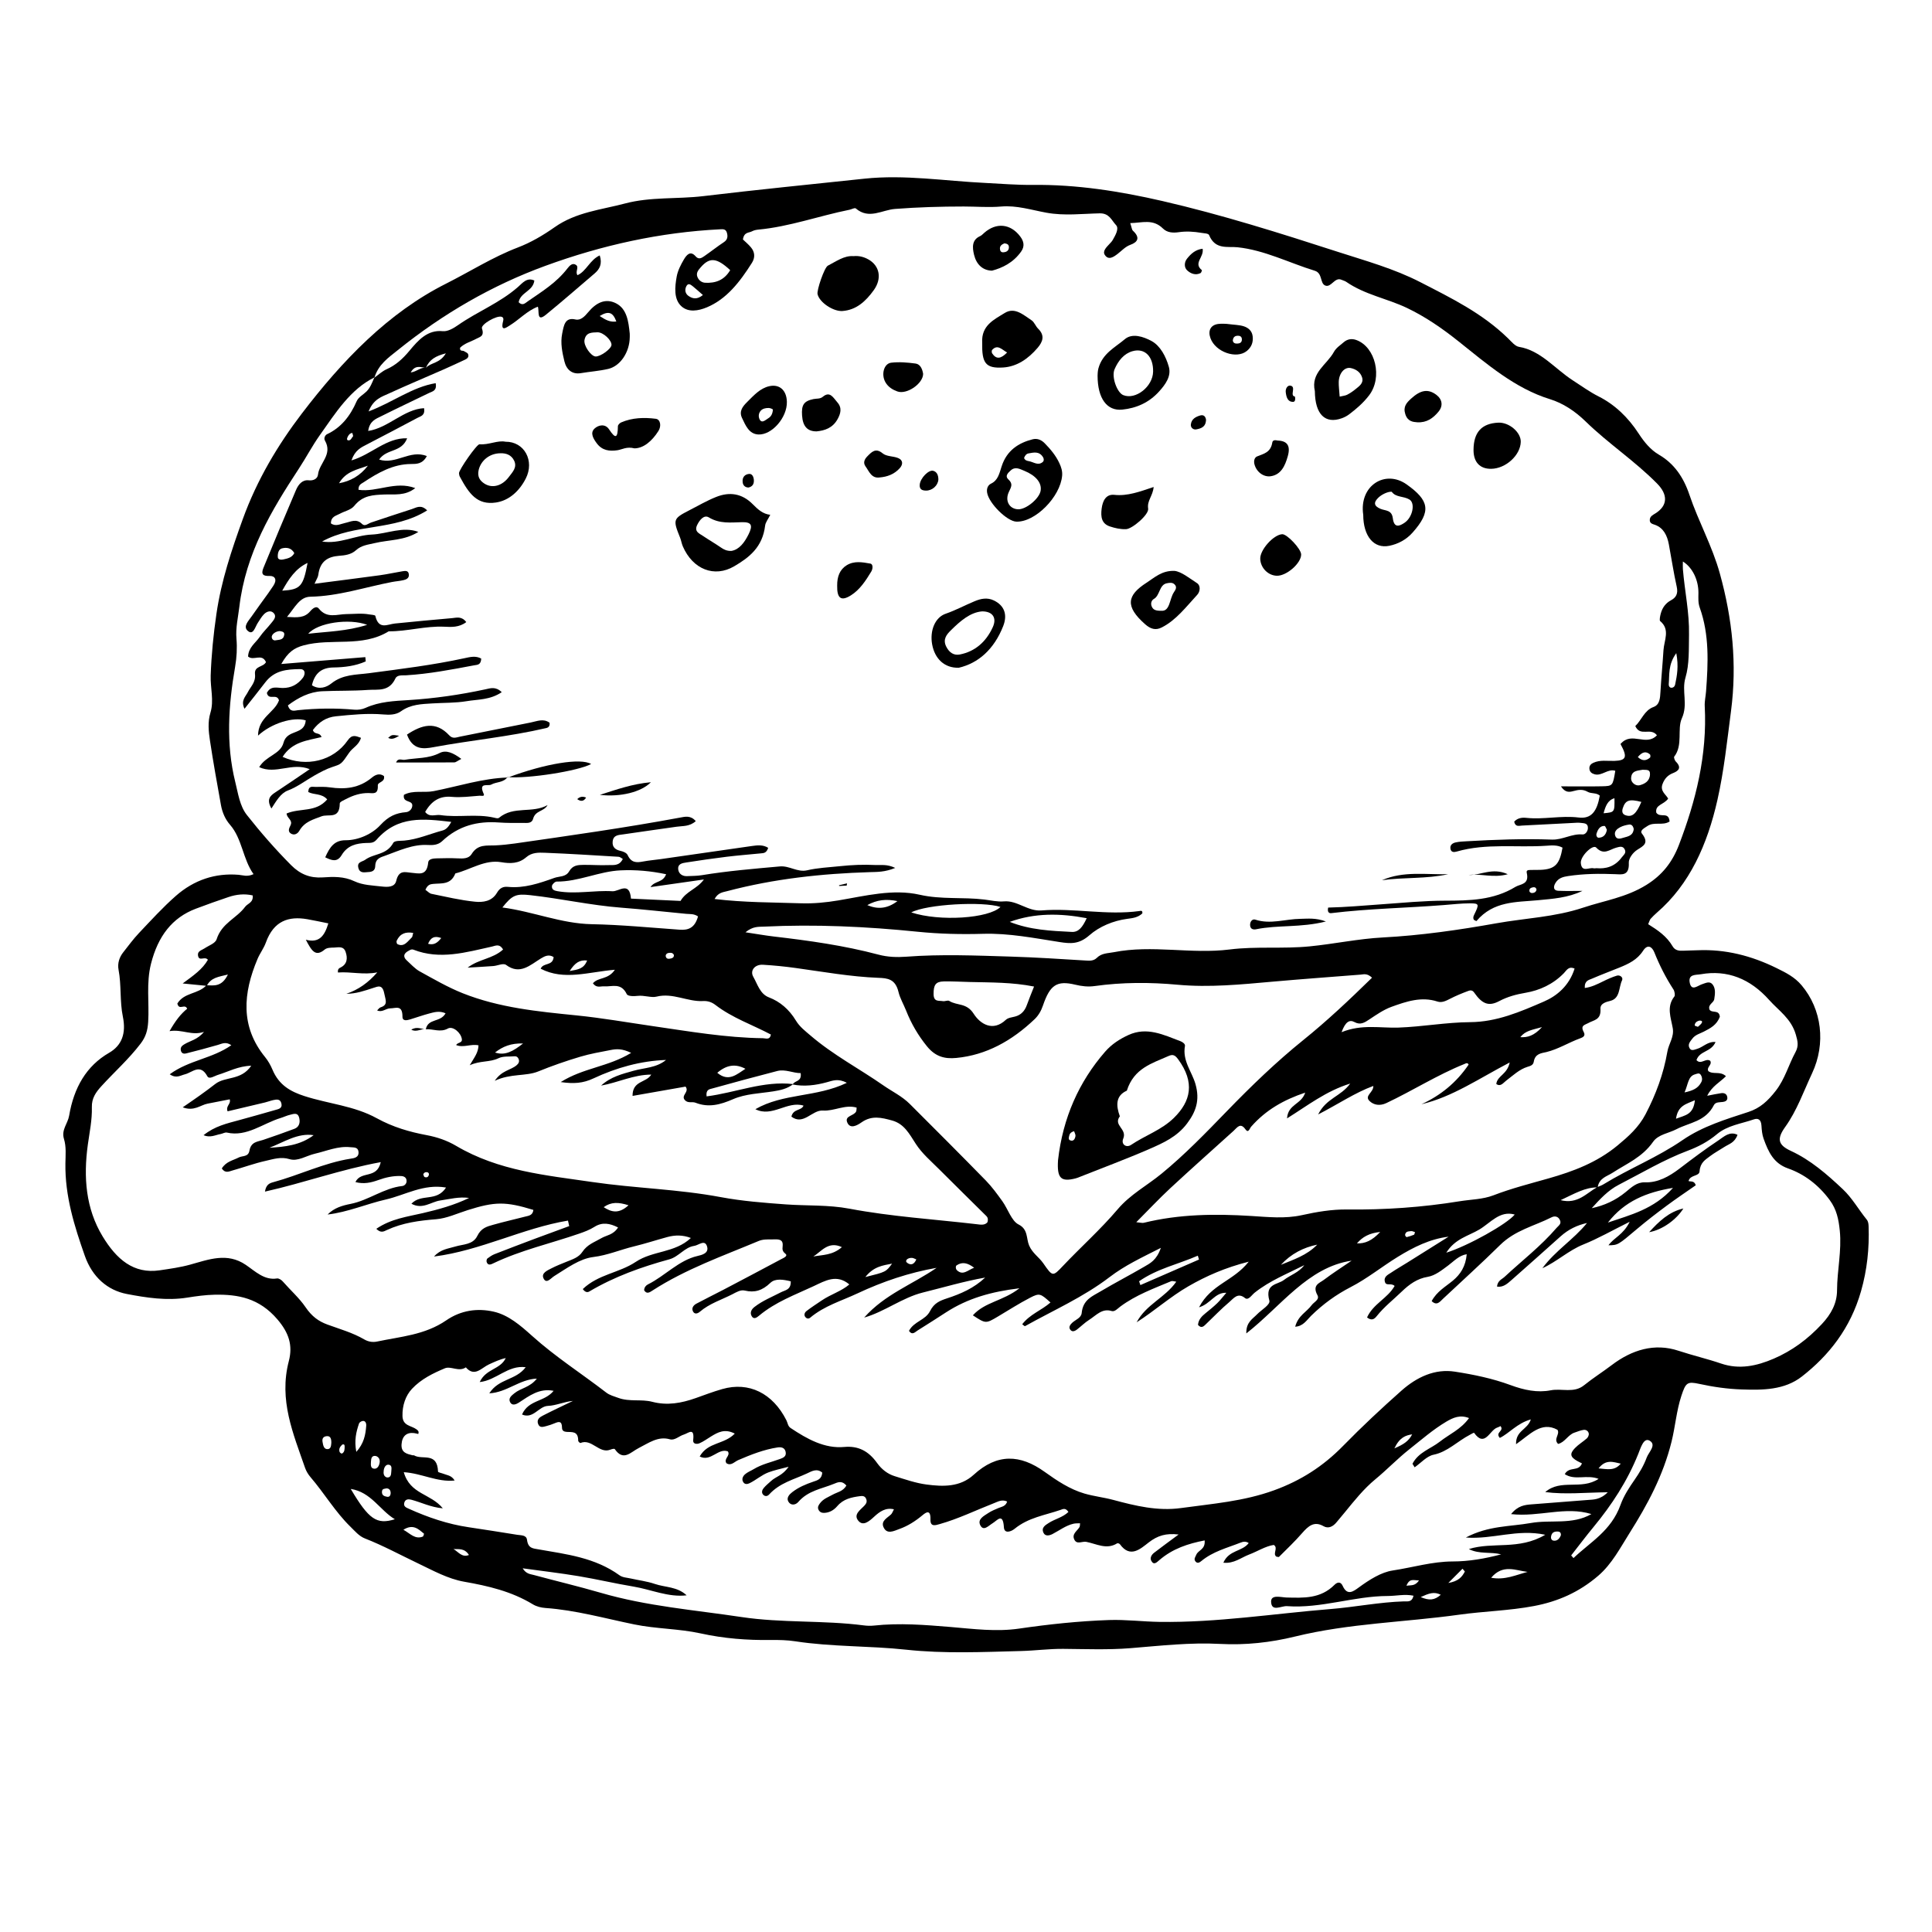 <?xml version="1.0" encoding="UTF-8"?>
<!-- Uploaded to: ICON Repo, www.iconrepo.com, Generator: ICON Repo Mixer Tools -->
<svg fill="#000000" width="800px" height="800px" version="1.1" viewBox="144 144 512 512" xmlns="http://www.w3.org/2000/svg">
 <g>
  <path d="m580.79 388.92c2.535 1.594 4.898 3.164 6.481 5.879 0.613 1.059 1.664 1.211 2.727 1.152 1.301-0.066 2.606-0.07 3.906-0.125 7.316-0.312 14.234 1.43 20.973 4.762 2.43 1.199 4.711 2.324 6.57 4.527 5.371 6.363 6.465 15.438 2.781 23.305-2.258 4.82-4.031 9.922-7.133 14.238-2.309 3.211-1.855 4.793 1.527 6.352 5.168 2.387 9.523 6.16 13.77 10.168 2.445 2.301 4.156 5.371 6.289 8 0.43 0.523 0.492 1.133 0.52 1.82 0.203 5.859-0.398 11.531-2.004 17.168-2.805 9.848-8.531 17.051-15.672 22.621-4.644 3.629-10.453 3.617-15.961 3.43-3.742-0.125-7.492-0.656-11.199-1.465-3.234-0.711-3.629-0.352-4.797 3.203-1.285 3.906-1.598 8.086-2.59 12.102-2.227 9.004-6.402 16.723-11.078 24.137-2.523 4.004-4.711 8.266-8.34 11.387-5.148 4.43-10.801 6.852-17.035 8.031-6.578 1.246-13.254 1.375-19.836 2.297-14.484 2.023-29.145 2.273-43.473 5.785-6.539 1.602-13.156 2.316-19.836 1.961-7.977-0.43-15.906 0.492-23.836 1.129-5.93 0.473-11.836 0.23-17.758 0.18-3.754-0.031-7.5 0.48-11.262 0.574-10.125 0.262-20.293 0.734-30.363-0.352-9.793-1.059-19.648-0.727-29.406-2.227-2.141-0.328-4.332-0.371-6.5-0.344-6.231 0.082-12.391-0.387-18.551-1.742-5.793-1.273-11.77-1.188-17.617-2.387-7.812-1.602-15.559-3.789-23.523-4.352-1.133-0.082-2.352-0.367-3.344-0.969-5.707-3.465-11.914-4.887-18.191-5.992-4.359-0.766-8.277-2.973-12.27-4.875-4.672-2.227-9.246-4.715-14.043-6.59-1.562-0.609-2.641-1.941-3.859-3.129-3.984-3.879-6.918-8.871-10.555-13.109-0.594-0.695-1.133-1.559-1.445-2.453-3.141-9.082-7.008-17.961-4.312-28.312 1.098-4.211 0-7.512-3.012-11.043-4.832-5.656-10.422-6.664-16.602-6.551-2.453 0.047-4.914 0.387-7.344 0.777-5.387 0.852-10.73 0.035-15.973-0.969-5.082-0.973-9.145-4.457-11.129-10.102-2.762-7.856-5.285-15.836-5.148-24.539 0.035-2.152 0.258-4.367-0.383-6.457-0.746-2.418 1.012-4.047 1.367-6.133 1.258-7.441 4.551-13.195 10.602-16.688 3.406-1.965 4.543-5.199 3.637-9.594-0.836-4.051-0.359-8.309-1.137-12.41-0.324-1.691 0.207-3.32 1.238-4.625 1.359-1.723 2.672-3.523 4.16-5.094 3.195-3.371 6.34-6.832 9.773-9.848 4.867-4.277 10.508-6.106 16.652-5.598 1.137 0.098 2.262 0.613 3.949-0.176-2.848-3.969-3.004-9.387-6.223-13.074-1.258-1.441-2.051-3.234-2.41-5.211-1.023-5.68-2.047-11.359-2.91-17.074-0.367-2.434-0.641-4.918 0.121-7.422 0.984-3.238-0.047-6.57 0.066-9.836 0.188-5.488 0.734-10.949 1.527-16.383 1.281-8.762 4.004-16.871 6.973-25.07 3.805-10.508 9.359-19.734 15.629-27.957 10.762-14.105 22.902-26.738 38.23-34.449 6.348-3.195 12.43-7.07 19.055-9.598 3.406-1.301 6.625-3.18 9.742-5.371 5.668-3.996 12.316-4.609 18.633-6.281 6.801-1.805 13.824-1.129 20.727-1.949 14.234-1.703 28.484-3.117 42.734-4.629 10.711-1.133 21.352 0.621 32.016 1.129 4.188 0.203 8.363 0.57 12.566 0.523 11.594-0.137 23.023 1.656 34.359 4.266 15.719 3.621 31.16 8.504 46.586 13.496 7.367 2.383 14.812 4.422 21.824 8.031 8.133 4.188 16.363 8.172 23.266 14.922 0.875 0.855 1.824 2.035 2.84 2.203 5.758 0.934 9.578 5.871 14.305 8.906 2.254 1.445 4.398 3.027 6.797 4.231 4.254 2.137 7.824 5.535 10.617 9.836 1.5 2.312 3.203 4.348 5.391 5.621 3.965 2.312 6.469 5.875 8.062 10.605 2.394 7.109 6.035 13.527 8.074 20.902 3.309 11.961 4.574 23.996 2.953 36.387-1.031 7.894-1.863 15.879-3.602 23.578-2.656 11.742-7.305 22.344-16.051 29.883-0.578 0.5-1.129 1.047-1.648 1.621-0.203 0.191-0.273 0.551-0.656 1.426zm-13.492 69.672c0.539-0.238 1.109-0.406 1.613-0.719 6.871-4.223 14.27-7.109 21.016-11.758 5.297-3.641 11.461-5.492 17.438-7.445 3.066-1.004 5.117-2.875 7.269-5.652 2.418-3.125 3.375-6.867 5.184-10.184 0.902-1.652 0.586-2.949 0.098-4.644-1.238-4.281-4.535-6.344-7.059-9.176-5.019-5.629-11.094-8.07-18.121-6.828-1.32 0.23-3.477-0.105-2.91 2.371 0.5 2.176 2.106 0.621 3.258 0.262 0.953-0.297 2.031-0.941 2.82 0.137 0.797 1.082 0.598 2.484 0.395 3.812-0.172 1.098-1.773 1.371-1.25 2.82 0.75 0.988 2.508-0.105 2.727 1.844-0.812 2.231-2.539 3.074-4.262 3.965-1.043 0.539-2.227 0.797-3.031 1.859-0.562 0.746-1.324 1.535-0.707 2.559 0.48 0.801 1.305 0.332 2 0.137 1.551-0.441 2.832-2.019 4.863-1.805-1.195 2.731-4.176 2.246-5.059 4.785 1.188 1.355 2.488-0.664 3.664 0.211 0.543 1.098-1.059 1.629-0.523 2.711 1.336 1.004 3.109-0.102 4.676 1.352-1.637 1.637-3.668 2.602-4.973 5.18 1.496-0.281 2.609-0.539 3.734-0.691 0.77-0.105 1.523 0.18 1.605 1.188 0.066 0.766-0.539 1.055-1.148 1.137-0.855 0.121-1.977-0.02-2.414 0.84-2.238 4.398-6.465 4.594-9.914 6.387-2.098 1.094-4.832 1.379-6.203 3.344-2.898 4.133-6.977 5.754-10.715 8.191-1.512 0.984-3.566 1.371-3.977 3.891-3.289-0.047-6.086 1.637-9.812 3.379 4.543 1.156 6.902-1.918 9.719-3.457zm-213.21-27.184c0.453-1.145 2.434-0.605 2.098-3.023-2.035 0.016-4.062-1.109-6.219-0.555-5.742 1.477-11.473 3.039-17.195 4.625-0.699 0.195-1.77 0.246-1.516 2.098 7.672-0.973 15.125-4.188 22.957-3.254-1.602 1.254-3.422 1.629-5.301 1.926-3.57 0.559-7.332 0.637-10.637 2.07-3.394 1.477-6.5 2.301-9.961 0.938-0.918-0.363-2.039 0.246-2.863-0.746-1.027-1.246 1.324-2.102 0.223-3.523-4.644 0.816-9.32 1.633-14.043 2.465-0.02-4.117 3.594-3.406 4.957-5.648-4.691 0.004-8.855 2.137-13.289 2.91 2.559-2.352 5.594-3.074 8.602-3.926 2.891-0.82 6.031-0.746 8.605-2.863-6.699 0.238-13.129 2.031-19.242 4.891-2.754 1.289-5.203 1.465-8.672 0.969 6.082-3.805 12.496-3.988 18.672-7.734-2.387-1.176-3.918-1.059-5.43-0.762-2.707 0.527-5.43 0.988-8.082 1.785-3.742 1.117-7.445 2.398-11.113 3.894-3.281 1.336-7.281 0.484-11.527 2.481 1.91-2.812 4.195-2.777 5.789-4.121 0.48-0.402 0.848-0.945 0.527-1.688-0.203-0.469-0.559-0.734-1.039-0.691-1.438 0.141-3.008-0.098-4.277 0.516-2.363 1.137-4.82 0.578-7.629 1.859 1.234-2.102 2.262-3.309 2.328-5.273-2.012-0.453-3.996 0.719-5.934-0.082 0.402-0.746 1.652-0.492 1.523-1.547-0.215-1.723-2.398-3.559-3.699-2.832-2.023 1.125-3.926 0.055-5.871 0.203l0.012-0.004c0.621-2.984 3.879-1.727 5.238-4.231-1.648-0.73-3.012-0.293-4.332 0.055-1.684 0.441-3.336 1.043-5.004 1.547-0.832 0.25-2.09 0.578-2.086-0.719 0-3.223-1.789-2.188-3.25-2.191-1.152 0-2.137 1.168-3.465 0.543 0.324-0.301 0.57-0.699 0.887-0.801 2.106-0.656 1.336-1.949 1.004-3.684-0.473-2.457-1.641-1.891-2.863-1.492-2.344 0.766-4.664 1.578-7.18 1.57 3.18-1.055 5.848-2.977 8.195-5.68-3.562 0.746-7.019-0.227-10.418 0.039-0.133-0.922 0.324-1.145 0.707-1.336 1.703-0.852 1.914-2.398 1.316-4.125-0.562-1.629-1.93-1.176-3.031-1.145-0.852 0.023-1.891 0.004-2.516 0.527-2.445 2.055-3.473 0.312-4.992-2.606 3.551 0.945 4.961-1.023 5.961-4.332-2.031-0.406-3.82-0.805-5.621-1.113-4.867-0.828-8.848 0.387-10.938 6.203-0.551 1.523-1.559 2.812-2.191 4.301-3.863 9.125-4.609 17.945 1.988 26.043 0.781 0.961 1.445 2.117 1.945 3.305 1.723 4.152 4.852 5.848 8.457 7.019 6.387 2.07 13.184 2.57 19.215 5.891 4.254 2.336 8.641 3.617 13.199 4.469 2.727 0.508 5.379 1.402 7.812 2.84 11.332 6.691 23.855 7.789 36.082 9.582 11.289 1.656 22.738 1.883 34.023 4 5.699 1.066 11.465 1.508 17.242 1.93 5.621 0.406 11.281 0.086 16.871 1.137 11.129 2.102 22.383 2.797 33.582 4.098 1.09 0.125 2.273 0.395 3.008-0.504 0.242-0.871 0.031-1.32-0.297-1.648-4.144-4.117-8.324-8.188-12.445-12.328-2.172-2.18-4.578-4.195-6.266-6.816-1.734-2.684-3.066-5.285-6.258-6.168-2.852-0.785-5.406-1.406-8.102 0.488-1.137 0.801-3.019 1.879-3.793 0.02-0.746-1.793 1.734-1.676 2.348-2.887 0.125-0.246 0.086-0.605 0.141-1.039-3.066-0.902-5.965 0.984-8.941 0.781-2.875-0.191-5.144 4.031-8.344 1.613 0.484-2.144 2.613-1.496 3.211-2.918-4.309-1.34-8.289 3.199-12.762 0.945 7.43-4.273 16.098-3.09 24.234-6.984-2.297-1.254-3.805-0.559-5.316-0.152-2.969 0.812-5.969 1.184-9.012 0.598zm-155.32-26.152c-1.844-0.18-3.684-0.363-6.363-0.629 2.953-2.172 5.231-3.742 6.691-6.273-0.832-1.078-2.379 0.598-2.629-1.164-0.168-1.184 1.027-1.379 1.742-1.867 1.113-0.762 2.84-1.301 3.195-2.41 1.387-4.332 5.262-5.5 7.547-8.59 0.691-0.934 2.227-1.09 2.016-3.027-2.168-0.5-4.297-0.277-6.387 0.422-2.91 0.977-5.812 2.012-8.695 3.102-6.246 2.367-10.012 7.25-11.871 14.59-1.305 5.16-0.434 10.273-0.746 15.391-0.141 2.293-0.641 3.984-2 5.762-3.176 4.16-6.969 7.516-10.418 11.305-1.422 1.559-2.578 3.164-2.508 5.551 0.09 3.371-0.613 6.621-1.066 9.91-1.195 8.645-0.559 16.953 3.93 24.344 3.641 5.996 8.168 10.004 15.129 8.969 2.719-0.402 5.402-0.766 8.082-1.508 4.875-1.344 9.77-3.305 14.723 0.07 2.527 1.723 4.918 4.133 8.258 3.598 0.484-0.074 1.164 0.363 1.547 0.801 2.004 2.297 4.383 4.398 6.016 6.801 1.691 2.488 3.481 3.762 5.793 4.609 3.301 1.211 6.676 2.141 9.793 3.953 1.043 0.609 2.211 0.801 3.387 0.555 6.231-1.324 12.652-1.723 18.324-5.617 3.883-2.664 8.227-3.293 12.594-2.297 3.891 0.887 7.098 3.664 10.141 6.402 6.223 5.598 13.113 9.98 19.645 15.02 0.953 0.734 2.109 1.012 3.215 1.422 2.969 1.094 6.09 0.281 8.992 1.039 4.012 1.047 7.738 0.352 11.512-0.977 2.348-0.828 4.68-1.727 7.062-2.402 7.043-2.012 13.367 1.094 16.992 8.297 0.348 0.691 0.367 1.531 1.098 2.019 4.414 2.938 8.992 5.508 14.219 5.031 3.699-0.336 6.414 1.043 8.707 4.246 1.203 1.688 2.812 2.926 4.66 3.492 2.793 0.855 5.594 1.844 8.449 2.215 4.336 0.57 8.871 0.734 12.504-2.594 6.207-5.684 12.316-5.414 18.785-0.77 3.301 2.367 6.688 4.625 10.539 5.75 2.516 0.734 5.094 1.008 7.629 1.684 5.891 1.578 11.789 3.027 18.012 2.16 8.293-1.152 16.535-1.754 24.676-4.719 6.977-2.543 12.902-6.281 18.285-11.793 4.973-5.082 10.148-9.922 15.418-14.59 4.121-3.652 8.906-5.856 14.172-5.039 4.977 0.77 9.996 1.805 14.758 3.566 3.566 1.32 7.125 2.066 10.629 1.375 2.949-0.578 6.133 0.848 8.848-1.344 2.363-1.91 4.902-3.496 7.316-5.332 5.352-4.062 11.348-5.91 17.703-3.805 3.75 1.238 7.566 2.121 11.297 3.391 4.816 1.637 9.41 0.664 13.977-1.309 4.785-2.07 8.918-5.078 12.727-9.168 2.473-2.656 4-5.481 4.016-8.941 0.02-5.285 1.266-10.461 0.727-15.793-0.309-3.039-0.84-5.629-2.656-8.098-3.023-4.117-6.84-6.922-11.055-8.402-3.82-1.34-5.215-4.352-6.488-7.91-0.379-1.055-0.488-2.273-0.559-3.43-0.102-1.613-0.883-2.055-2.035-1.652-3.309 1.152-6.957 1.57-9.77 3.926-2.414 2.019-4.984 3.34-7.715 4.367-6.348 2.387-12.254 5.926-18.32 9.047-2.793 1.438-4.941 3.773-7.141 6.191 3.273-0.695 6.277-2.035 9.004-4.281 1.508-1.238 2.961-2.644 5.047-2.57 3.465 0.125 6.43-1.523 9.262-3.68 3.375-2.574 6.769-5.129 10.277-7.453 1.422-0.941 2.949-2.5 5.043-1.465-0.742 2.125-2.281 2.43-3.492 3.223-1.254 0.82-2.586 1.523-3.785 2.434-1.266 0.961-2.613 1.715-2.777 4.012-0.102 1.422-2.484 0.84-2.922 2.586 0.648 0.215 1.516-0.145 1.914 1.117-2.551 1.785-5.16 3.523-7.688 5.402-2.676 1.984-5.324 4.019-7.891 6.188-5.012 4.227-4.996 4.277-7.551 4.316 1.457-2.055 3.914-2.75 5.617-6.227-4.684 2.324-8.41 4.465-12.309 6.027-3.856 1.543-7.027 4.574-10.828 6.277 3.473-4.699 8.219-7.543 11.828-11.984-2.606 0.574-4.926 1.688-6.984 3.531-4.324 3.883-8.664 7.738-13.02 11.586-1.113 0.984-2.246 2.004-3.848 1.734 0.168-1.602 1.285-1.906 2.031-2.602 4.609-4.293 9.574-8.09 13.77-12.969 0.488-0.562 1.309-1.008 0.906-1.98-0.449-1.082-1.41-1.23-2.238-0.812-4.594 2.324-9.656 3.406-13.648 7.344-4.941 4.875-10.07 9.496-15.113 14.234-0.855 0.801-1.629 1.965-3.023 0.637 1.371-2.57 3.648-3.793 5.602-5.414 2.035-1.691 3.41-3.793 3.688-7.012-2.047 0.309-3.41 1.867-4.922 2.988-1.719 1.27-3.457 2.68-5.43 3.008-2.742 0.453-4.848 1.953-6.879 3.914-2.211 2.141-4.629 4-6.606 6.481-0.59 0.742-1.293 1.355-2.578 0.363 1.652-3.641 5.422-5.023 7.309-8.344-0.906-0.891-2.203 0.09-2.551-1.02-0.453-1.445 0.789-1.945 1.617-2.504 1.371-0.926 2.797-1.738 4.195-2.613 3.68-2.301 7.356-4.609 11.035-6.918-4.938 0.594-9.27 2.769-13.445 5.336-4.191 2.574-8.133 5.773-12.449 7.996-3.894 2.004-7.356 4.508-10.574 7.664-1.094 1.074-2.047 2.746-4.18 2.856 0.797-2.996 3.047-3.894 4.367-5.715 0.605-0.836 2.18-1.445 1.527-2.648-1.461-2.695 0.559-3.184 1.707-4.055 2.387-1.805 4.898-3.402 7.356-5.082-11.586 1.707-18.691 12.062-27.906 19.281-0.09-2.957 1.637-3.809 2.848-5.062 1.164-1.211 3.562-2.523 3.254-3.641-1.246-4.535 2.18-4.172 3.848-5.453 1.762-1.355 3.945-1.961 5.41-3.934-4.473 2.273-9.113 4.082-13.16 7.301-0.805 0.641-1.668 2.137-2.559 1.41-1.918-1.559-3.012 0.109-4.172 1.09-2.098 1.762-4.027 3.789-6.031 5.699-0.648 0.621-1.289 1.438-2.246 0.328 0.141-1.441 1.004-2.281 1.965-3.066 1.062-0.867 2.137-1.723 3.133-2.684 0.777-0.746 1.445-1.641 2.41-2.754-3.043-0.137-4.152 2.953-7.227 3.84 3.199-6.141 9.094-6.902 13.164-12.086-6.231 1.586-11.215 3.777-15.961 6.504-4.769 2.742-9.027 6.555-13.742 9.562 2.555-4.785 7.457-6.43 10.504-10.758-0.555-0.066-1.012-0.277-1.359-0.133-4.609 1.941-9.32 3.633-13.492 6.731-0.73 0.543-1.449 1.441-2.316 1.164-2.492-0.785-4.09 1.184-5.93 2.352-1.129 0.715-2.121 1.703-3.195 2.539-0.637 0.5-1.406 0.777-1.891-0.086-0.352-0.625 0.133-1.238 0.594-1.676 0.887-0.832 2.398-1.285 2.523-2.602 0.344-3.535 2.797-4.422 4.914-5.68 3.856-2.289 7.812-4.332 11.68-6.59 1.535-0.898 3.266-1.703 4.387-4.988-5.219 2.648-9.531 4.648-13.574 7.738-6.992 5.344-14.887 8.793-22.414 13.004-0.121 0.066-0.406-0.262-0.754-0.5 2.051-2.664 5.09-3.656 7.492-5.769-2.641-2.371-2.891-2.562-5.402-1.258-2.898 1.5-5.684 3.293-8.508 4.969-3.246 1.926-3.246 1.93-6.66-0.309 3.215-3.566 7.93-3.734 12.344-7.168-7.481 0.906-13.68 2.656-19.406 6.352-2.523 1.629-5.047 3.254-7.594 4.84-0.68 0.422-1.395 1.352-2.277 0.098 1.32-2.535 4.352-2.801 5.586-5.246 1.082-2.152 2.637-2.754 4.504-3.371 3.598-1.18 7.113-2.68 10.102-5.508-5.613 0.988-11.035 2.606-16.504 3.961-5.465 1.355-10.152 5.109-15.562 6.641 5.5-6.191 12.781-8.766 19.199-13.184-7.262 1.27-14.254 3.617-20.992 6.785-4.223 1.984-8.75 3.269-12.523 6.438-0.383 0.324-0.852 0.273-1.188-0.082-0.59-0.613-0.242-1.324 0.195-1.668 1.316-1.02 2.707-1.906 4.07-2.832 2.402-1.633 5.211-2.434 7.309-4.238-3.344-2.816-6.367-0.996-9.457 0.453-4.949 2.316-10.082 4.16-14.48 7.836-0.543 0.453-1.355 1.062-1.906 0.176-0.621-1.004-0.055-1.91 0.707-2.5 2.172-1.691 4.656-2.656 7.023-3.894 1.082-0.562 2.672-0.605 2.586-2.898-1.879-0.457-4.074-0.863-5.41 0.418-2.125 2.039-4.168 2.656-6.766 2.035-1.137-0.273-2.254 0.438-3.316 0.984-2.891 1.484-6.004 2.418-8.609 4.637-0.613 0.523-1.457 0.742-1.855-0.203-0.379-0.898 0.289-1.594 0.945-1.945 2.359-1.266 4.758-2.43 7.125-3.668 5.125-2.691 10.246-5.391 15.352-8.125 0.551-0.293 1.91-0.828 1.113-1.445-1.211-0.945-0.59-1.707-0.73-2.719-0.195-1.379-1.883-1.059-3.019-1.066-1.148-0.016-2.266-0.047-3.41 0.438-9.492 3.977-19.18 7.375-28.062 13.098-0.68 0.438-1.527 1.082-2.215-0.082 0.047-0.797 0.504-1.289 1.012-1.543 4.492-2.223 8.148-6.375 13.125-7.527 1.148-0.266 3.129-0.715 2.527-2.578-0.605-1.875-2.223-0.262-3.402-0.098-2.519 0.359-4.098 2.883-6.59 3.562-7.301 2-14.473 4.539-21.195 8.516-0.508 0.301-1.113 0.23-1.727-0.641 4.109-3.926 9.609-4.254 14.012-7.188 4.574-3.055 10.332-2.324 14.629-6.344-2.121-0.832-4.191-0.812-6.262-0.246-2.941 0.801-5.859 1.758-8.82 2.473-3.602 0.871-7.027 2.363-10.793 2.82-3.633 0.449-7.004 2.984-10.316 5.031-0.945 0.59-2.133 2.246-2.883 0.57-0.613-1.371 1.09-2.07 2.098-2.594 1.316-0.684 2.691-1.215 4.055-1.77 1.508-0.613 3.188-1.125 4.144-2.574 1.34-2.031 3.258-2.602 5.043-3.656 1.379-0.816 3.133-0.82 4.438-2.84-2.191-1.129-4.219-1.461-6.242-0.176-1.289 0.816-2.644 1.316-4.031 1.797-7.602 2.637-15.441 4.363-22.816 7.891-0.262 0.125-0.535 0.262-0.812 0.301-0.484 0.07-0.836-0.242-0.945-0.75-0.055-0.25 0.047-0.715 0.211-0.84 0.598-0.441 1.223-0.887 1.895-1.148 3.559-1.395 7.125-2.75 10.695-4.09 3.027-1.133 6.066-2.231 9.098-3.352-0.109-0.484-0.223-0.973-0.332-1.457-11.949 1.984-23.18 7.969-35.492 9.523 1.707-1.941 3.75-2.07 5.664-2.656 2.051-0.629 4.648-0.438 5.809-2.816 1.031-2.121 2.602-2.488 4.238-2.953 2.801-0.797 5.644-1.422 8.457-2.156 0.902-0.238 1.984-0.289 2.16-1.773-7.356-2.254-10.176-2.227-17.402 0.055-2.781 0.875-5.547 2.188-8.367 2.414-4.484 0.359-8.867 0.926-13.059 2.863-0.797 0.367-1.586 0.898-2.801-0.324 3.941-2.684 8.227-3.203 12.363-4.168 4.172-0.973 8.281-2.102 12.223-4.012-2.641-0.379-5.148 0.309-7.699 0.68-2.371 0.352-4.644 2.469-7.586 0.852 2.676-2.793 6.648-0.387 9.18-4.289-5.969-1.043-10.844 2-15.914 3.16-5.16 1.176-10.141 3.371-15.473 3.988 1.754-1.789 3.949-2.394 6.121-2.82 4.727-0.938 8.828-4.211 13.652-4.731 0.605-0.066 1.148-0.594 1.16-1.289 0.012-1.039-0.781-1.336-1.5-1.359-2.047-0.086-4.055 0.367-5.981 1.062-1.949 0.699-3.844 1.129-6.082 0.539 1.48-3.082 5.688-0.699 6.715-5.285-10.551 1.93-20.383 5.508-30.691 7.812 0.312-1.883 1.211-2.231 2.242-2.508 6.871-1.863 13.422-5.113 20.477-6.219 0.797-0.125 2.297-0.25 2.062-1.914-0.172-1.215-1.32-1.039-2.152-1.129-3.254-0.359-6.273 1.012-9.383 1.723-2.258 0.516-4.539 2.121-6.723 1.445-2.309-0.711-4.297 0-6.359 0.457-2.969 0.664-5.871 1.734-8.816 2.559-0.875 0.246-1.891 0.805-2.781-0.551 1.168-1.879 2.977-2.117 4.488-2.906 0.992-0.52 2.523-0.09 2.832-1.797 0.434-2.398 2.141-2.359 3.633-2.863 2.777-0.938 5.535-1.914 8.289-2.941 1.117-0.418 1.582-1.438 1.305-2.762-0.363-1.723-1.512-1.164-2.445-0.957-0.848 0.188-1.652 0.594-2.488 0.848-4.719 1.422-8.984 5.074-14.258 3.871-0.52-0.121-1.117 0.289-1.691 0.387-1.375 0.246-2.715 1.059-4.504 0.309 2.973-2.41 6.195-3.113 9.375-3.981 3.234-0.883 6.457-1.789 9.684-2.719 0.801-0.23 1.914-0.387 1.559-1.777-0.316-1.23-1.344-0.996-2.195-0.816-0.711 0.152-1.395 0.438-2.106 0.605-3.32 0.801-6.644 1.578-9.945 2.359-0.551-1.484 0.957-1.891 0.562-3.18-1.934 0.379-3.91 0.766-5.879 1.148-1.879 0.363-3.562 2.106-6.574 0.969 3.32-2.266 6.027-4.156 8.605-6.172 2.695-2.102 6.828-0.84 9.559-4.852-3.457 0.105-6.066 1.582-8.801 2.418-0.961 0.293-2.344 1.293-2.836 0.379-1.898-3.496-3.977-0.996-5.953-0.516-1.18 0.289-2.293 1.18-4.019-0.016 5.176-3.773 11.18-4.106 16.328-7.699-1.5-1.043-2.523-0.371-3.586-0.074-2.801 0.797-5.613 1.566-8.434 2.258-0.488 0.121-1.195 0.07-1.367-0.828-0.156-0.82 0.332-1.219 0.828-1.535 1.613-1.023 3.582-1.238 5.309-3.359-3.234 1.102-5.773-0.75-9.129-0.191 1.57-2.75 2.957-4.551 4.68-5.941-0.645-1.461-2.144 0.586-2.609-1.379 1.844-2.984 5.512-2.438 7.719-4.836 1.961 0.051 4.055 0.504 5.68-2.848-2.574 0.641-4.465 0.797-5.609 3.008zm44.488-161.25c-6.394 3.117-10.34 9.441-14.496 15.305-1.98 2.785-3.641 5.965-5.562 8.887-7.262 11.07-14.086 22.375-15.781 36.691-0.332 2.793-0.996 5.465-0.754 8.367 0.207 2.465 0.074 4.977-0.359 7.473-1.762 10.176-2.473 20.391 0.051 30.547 0.75 3.008 1.168 6.297 3.074 8.711 3.688 4.676 7.578 9.117 11.715 13.285 2.449 2.465 5.109 3.461 8.332 3.25 2.828-0.188 5.629-0.316 8.457 1.023 2.211 1.047 4.801 1.102 7.246 1.387 1.414 0.16 3.41 0.277 3.824-1.496 0.691-2.984 2.402-2.281 4.016-2.144 2.019 0.172 4.117 0.926 4.457-2.746 0.086-0.934 1.375-1.055 2.242-1.074 1.875-0.047 3.754-0.09 5.629 0.004 1.352 0.066 2.863 0.109 3.629-1.137 1.664-2.699 3.984-2.188 6.254-2.301 1.734-0.086 3.465-0.258 5.184-0.504 14.625-2.106 29.262-4.16 43.816-6.867 1.34-0.246 2.801-0.645 4.156 0.941-1.672 1.484-3.438 1.238-5.074 1.48-4.731 0.691-9.473 1.32-14.203 2.031-1.102 0.168-2.535 0.125-2.742 1.82-0.195 1.605 0.789 2.273 2.102 2.559 0.676 0.145 1.594 0.52 1.867 1.113 0.969 2.098 2.41 2.016 4.074 1.699 1.566-0.301 3.16-0.418 4.734-0.645 8.035-1.152 16.066-2.324 24.102-3.465 1.473-0.211 2.953-0.383 4.328 0.48-0.449 1.422-1.211 1.395-1.91 1.465-3.027 0.301-6.062 0.535-9.078 0.902-3.598 0.438-7.184 0.961-10.77 1.523-0.969 0.152-2.281 0.336-2.074 1.879 0.16 1.184 1.195 1.793 2.324 1.734 1.301-0.066 2.609-0.039 3.894-0.25 6.871-1.129 13.789-1.703 20.707-2.324 2.555-0.23 4.656 1.621 7.227 1.023 2.82-0.66 5.742-0.777 8.625-1.082 1.582-0.168 3.176-0.293 4.766-0.348 1.594-0.051 3.184-0.047 4.777 0.035 1.441 0.074 2.957-0.293 5.184 0.766-2.762 1.125-4.75 1.059-6.711 1.117-12.742 0.387-25.387 1.75-37.84 5.039-1.188 0.312-2.394 0.383-3.324 2.082 7.871 0.945 15.387 0.887 22.887 1.137 3.332 0.109 6.609-0.207 9.93-0.766 7.144-1.199 14.465-3.109 21.543-1.5 5.773 1.309 11.457 0.578 17.141 1.273 1.723 0.211 3.465 0.641 5.168 0.488 3.543-0.316 6.348 2.691 9.957 2.398 8.645-0.699 17.297 1.352 25.965 0.156 0.266-0.035 0.883-0.262 0.766 0.629-1.168 1.113-2.606 1.258-4.039 1.449-3.648 0.484-7.34 2.016-9.984 4.344-2.785 2.449-5.047 2.242-7.918 1.797-6.727-1.043-13.41-2.379-20.27-2.18-5.773 0.168-11.594 0.035-17.348-0.551-13.566-1.379-27.137-2.012-40.742-1.352-1.402 0.07-2.856-0.141-4.871 1.5 3.004 0.449 5.215 0.848 7.441 1.109 9.336 1.09 18.645 2.379 27.809 4.812 2.418 0.645 4.875 0.734 7.332 0.551 9.25-0.707 18.504-0.312 27.754-0.031 6.641 0.203 13.273 0.645 19.914 1.047 1.047 0.066 2.031 0.102 2.867-0.715 1.309-1.289 2.922-1.188 4.488-1.496 10.203-2.016 20.469 0.562 30.691-0.719 7.039-0.887 14.152-0.121 21.234-0.828 6.484-0.641 12.914-2.019 19.387-2.359 10.102-0.535 20.113-1.977 30.062-3.754 7.668-1.371 15.445-1.621 23.043-4.156 5.621-1.875 11.34-2.672 16.738-6.019 4.191-2.606 6.848-5.981 8.621-10.602 4.473-11.688 7.516-23.766 6.836-36.758-0.07-1.309 0.258-2.641 0.352-3.965 0.555-7.492 0.898-14.977-1.672-22.141-0.473-1.32-0.359-2.574-0.352-3.91 0.016-3.5-1.617-6.766-4.121-8.328 0 0.742-0.047 1.391 0.004 2.031 0.469 5.801 1.738 11.48 1.621 17.371-0.074 3.844 0.117 7.82-0.941 11.383s0.742 7.043-0.961 10.785c-1.285 2.82 0.363 7.125-2.031 10.16-0.125 0.156 0.141 0.988 0.406 1.254 1.688 1.672 0.719 2.539-0.73 3.098-1.328 0.52-2.215 1.414-2.769 2.906-0.707 1.895 0.957 2.769 1.496 3.856-1.164 1.648-3.473 1.559-3.152 3.703 1.047 1.551 3.289-0.441 3.535 2.359-1.879 1.195-4.098-0.051-5.93 1.23-0.715 0.5-2.062 1.129-1.391 1.98 1.996 2.551 0.328 3.285-1.219 4.262-1.215 0.77-2.328 2.328-2.273 3.473 0.176 3.5-1.867 3.078-3.523 3.012-4.191-0.172-8.352-0.133-12.52 0.492-1.355 0.203-2.59 0.504-3.394 1.84-0.598 0.992-0.574 2 0.715 2.066 2.141 0.105 4.289 0.031 6.43 0.031-3.875 1.855-7.875 2.098-11.875 2.481-5.691 0.539-11.68 0.176-16.188 5.492-0.07 0.086-0.469-0.203-0.715-0.316-0.25-0.48-0.133-0.883 0.102-1.352 1.375-2.801 1.328-3.008-1.152-3.004-2.301 0.004-4.606 0.273-6.902 0.453-9.934 0.781-19.902 0.938-29.816 2.141-0.621 0.074-1.098-0.293-0.832-1.473 4.664-0.102 9.395-0.535 14.121-0.867 5.621-0.398 11.238-0.953 16.895-0.961 6.344-0.016 12.785-0.09 18.621-3.664 1.273-0.781 3.742-0.539 2.988-3.742-0.203-0.867 0.77-0.699 1.285-0.73 1.012-0.055 2.031 0.023 3.039-0.074 3.301-0.316 4.418-1.605 5.16-5.844-1.359-0.742-2.836-0.605-4.242-0.508-7.918 0.551-15.934-0.715-23.77 1.535-0.719 0.207-1.551 0.277-1.699-0.805-0.137-0.992 0.66-1.445 1.352-1.602 0.984-0.223 2.004-0.262 3.012-0.316 7.512-0.434 15.027-0.707 22.547-0.438 2.801 0.102 5.289-1.617 8.086-1.367 0.746 0.066 1.395-0.797 1.438-1.621 0.07-1.426-1.047-1.328-1.855-1.438-0.711-0.098-1.441-0.023-2.16 0.016-4.481 0.227-8.953 0.473-13.43 0.691-0.805 0.039-1.789 0.43-2.09-1.039 0.922-0.984 2.051-1.125 3.219-1.004 4.613 0.492 9.195-0.66 13.852-0.09 3.352 0.406 4.871-1.578 5.613-5.805-0.945-0.84-2.242-0.441-3.238-1.02-1.281-0.734-2.484-0.535-3.777-0.176-1.02 0.277-2.133 0.48-3.273-1.258 3.996 0 7.402 0.055 10.812-0.016 2.926-0.059 2.926-0.121 3.586-4.106-1.945-0.637-3.547 1.449-5.473 0.926-0.742-0.203-1.375-0.621-1.395-1.598-0.016-0.746 0.48-1.188 1.039-1.445 1.812-0.832 3.703-0.449 5.578-0.508 3.188-0.102 3.5-1.039 1.688-4.363-0.082-0.152 0.168-0.543 0.059-0.23 2.918-3.269 6.648 0.848 9.539-2.195-1.699-2.195-4.398 0.508-5.738-2.445 1.621-1.496 2.398-4.172 4.816-5.043 1.691-0.609 1.758-2.363 1.859-4.098 0.211-3.656 0.57-7.301 0.797-10.957 0.16-2.613 1.844-5.477-0.883-7.727-0.23-0.191-0.02-1.27 0.137-1.883 0.43-1.684 1.344-2.883 2.762-3.641 1.285-0.691 1.918-1.699 1.496-3.582-0.828-3.707-1.391-7.492-2.09-11.238-0.449-2.402-1.457-4.332-3.606-5.133-0.695-0.258-1.543-0.371-1.438-1.441 0.086-0.871 0.836-1.211 1.492-1.621 3.332-2.09 3.285-5.008 0.48-7.859-5.977-6.07-12.934-10.605-18.984-16.504-2.836-2.766-6.051-4.852-9.422-5.891-9.281-2.856-16.746-9.34-24.375-15.422-4.301-3.426-8.707-6.445-13.504-8.742-5.309-2.543-11.141-3.488-16.156-6.953-0.367-0.25-0.816-0.336-1.219-0.523-1.812-0.828-2.707 2.109-4.297 1.527-1.484-0.551-0.676-3.273-2.793-3.926-6.82-2.098-13.324-5.477-20.488-6.227-2.644-0.277-5.898 0.734-7.523-3.223-0.191-0.465-1.316-0.469-2.019-0.59-2.012-0.348-4.027-0.473-6.055-0.176-1.465 0.211-3.023 0.145-4.152-0.973-2.68-2.648-5.512-1.492-8.672-1.441 0.379 1.137 0.414 1.742 0.695 2.004 1.953 1.809 1.367 3.027-0.676 3.758-1.305 0.469-2.227 1.516-3.301 2.348-1.102 0.855-2.465 1.832-3.457 0.328-0.676-1.027 0.465-2.07 1.199-2.875 0.312-0.344 0.664-0.676 0.898-1.09 0.695-1.234 1.77-3.023 0.863-3.961-1.164-1.203-1.727-3.152-4.316-3.098-4.672 0.102-9.367 0.699-14.133-0.172-3.93-0.719-7.894-1.988-11.941-1.637-3.332 0.289-6.641-0.004-9.961-0.004-6.07 0-12.152 0.18-18.207 0.645-3.477 0.266-6.906 2.863-10.387-0.125-0.309-0.262-1.09 0.223-1.652 0.336-8.074 1.621-15.949 4.5-24.168 5.266-0.57 0.055-1.176 0.172-1.684 0.449-0.828 0.453-2.117 0.141-2.414 2.168 0.609 0.59 1.438 1.266 2.125 2.09 1.039 1.238 1.148 2.691 0.262 4.098-3.18 5.031-6.715 9.629-11.984 11.812-2.231 0.926-4.832 1.367-6.664-0.258-2.121-1.875-1.793-5.152-1.289-7.934 0.289-1.578 1.078-3.102 1.879-4.469 0.719-1.219 1.719-2.5 3.141-0.867 0.828 0.957 1.602 0.422 2.336-0.086 1.734-1.203 3.406-2.527 5.16-3.688 0.961-0.637 1.078-1.48 0.777-2.508-0.293-1.004-1.062-0.922-1.789-0.887-15.824 0.789-31.242 4.176-46.324 9.688-14.027 5.129-27.043 12.621-39.094 22.332-2.457 1.98-5.164 3.777-6.219 7.375zm95.465 279.91c-2.664-1.379-4.484-0.344-6.293 0.762-1.02 0.621-2 1.355-3.074 1.809-0.605 0.258-1.773 0.262-1.652-0.832 0.395-3.523-1.266-1.848-2.492-1.477-1.254 0.379-2.402 1.621-3.691 1.25-3.144-0.902-5.644 1.008-8.238 2.309-2.144 1.074-4.066 3.617-6.348 0.301-0.141-0.203-0.832-0.004-1.23 0.152-2.91 1.117-4.926-3.031-7.871-1.785-0.133 0.055-0.605-0.383-0.605-0.59 0.023-2.641-1.664-2.246-3.066-2.348-0.621-0.047-1.215-0.258-1.219-1.074-0.012-1.977-0.941-1.633-2.004-1.195-0.68 0.281-1.375 0.527-2.082 0.707-0.82 0.203-1.84 0.637-2.266-0.578-0.434-1.23 0.551-1.809 1.301-2.195 2.625-1.352 5.289-2.59 7.941-3.871-2.289 0.191-4.445 1.23-6.637 1.316-2.434 0.102-3.891 3.566-6.856 2.281 1.754-3.965 5.945-3.269 8.375-6.273-3.812-0.766-6.465 1.344-9.211 3.117-0.789 0.508-1.812 0.891-2.324-0.121-0.539-1.074 0.422-1.758 1.117-2.332 1.723-1.422 4.09-1.512 5.977-3.898-4.574 0.152-7.949 3.668-12.609 3.894 2.586-4.004 6.977-3.375 9.652-6.918-4.719-0.625-7.801 3.492-12.188 3.934 1.672-3.586 5.426-3.266 6.902-6.359-1.582 0.336-3.008 1.023-4.445 1.672-1.98 0.898-3.805 3.473-6.133 0.789-1.855 1.285-3.965-0.422-5.562 0.25-3.082 1.301-6.266 2.82-8.723 5.453-1.691 1.812-2.574 4.418-2.508 7.184 0.059 2.684 2.367 2.516 3.719 3.547 0.359 0.273 0.719 0.52 0.465 1.223-0.363-0.082-0.746-0.195-1.137-0.242-1.918-0.23-3.144 0.781-3.293 2.973-0.16 2.266 1.473 2.543 2.898 2.91 0.141 0.035 0.312-0.039 0.43 0.031 2.168 1.285 6.156-0.992 6.34 4.297 0.012 0.23 1.027 0.398 1.566 0.621 0.918 0.383 2.004 0.367 2.832 1.742-4.621 0.484-8.742-1.918-13.477-2.207 1.699 5.926 7.129 5.613 10.344 9.578-3.195-0.281-5.707-1.582-8.332-2.277-0.684-0.18-1.559-0.223-1.855 0.711-0.344 1.078 0.508 1.375 1.168 1.672 5.125 2.316 10.367 4.086 15.844 4.898 4.301 0.641 8.605 1.32 12.902 2.012 0.977 0.156 2.414 0.02 2.586 1.316 0.301 2.324 1.598 2.281 3.062 2.543 7.391 1.305 14.895 2.133 21.473 6.883 0.812 0.586 1.945 0.605 2.938 0.832 2.133 0.484 4.316 0.734 6.387 1.441 2.812 0.957 5.93 0.684 8.445 3.023-4.852 0.574-9.391-1.535-14.07-2.316-4.863-0.805-9.684-1.949-14.547-2.762-4.832-0.801-9.688-1.371-14.832-2.082 0.906 1.5 2 1.516 2.949 1.773 5.91 1.598 11.863 3.008 17.75 4.719 12.242 3.566 24.809 4.543 37.262 6.418 10.781 1.621 21.688 0.82 32.48 2.223 0.855 0.109 1.738 0.141 2.602 0.047 6.805-0.742 13.582-0.191 20.367 0.371 6.039 0.508 12.062 1.316 18.172 0.422 7.891-1.152 15.809-1.988 23.781-2.266 4.5-0.156 8.953 0.43 13.43 0.492 15.184 0.215 30.219-2.18 45.316-3.406 6.481-0.523 12.914-1.828 19.434-2.031 0.941-0.031 2.109 0.328 2.539-1.5-2.312-0.492-4.578 0.07-6.84 0.074-8.973 0.02-17.684 3.359-26.695 2.691-1.512-0.109-4.102 1.621-4.207-1.152-0.074-2.016 2.637-1.176 4.09-1.137 4.508 0.102 8.984 0.379 12.73-3.379 0.609-0.609 1.562-1.012 2.152 0.297 1.219 2.715 2.84 1.461 4.262 0.422 2.812-2.055 5.926-4.039 8.988-4.5 5.285-0.797 10.504-2.387 15.891-2.394 4.332-0.004 8.609-0.762 12.855-1.883-2.832-0.727-5.805 0.012-8.566-1.402 6.34-1.996 13.25 0.367 20.25-3.789-7.481-1.602-13.852 1.273-21.043 0.73 6.027-3.184 11.707-2.863 17.211-3.844 5.332-0.953 10.957 0.559 16.062-2.371-6.902-2.133-13.785 0.836-21.289 0.012 1.828-2.258 3.637-2.449 5.477-2.59 4.906-0.371 9.82-0.746 14.727-1.148 1.652-0.137 3.391-0.016 5.422-2.055-6.027 0.07-11.289 0.637-16.57-0.047 4.16-3.594 9.492-0.438 14.141-3.5-3.152-1.223-6.231 0.516-8.969-1.25 1.188-2.152 3.652-0.551 4.555-2.852-0.414-0.207-0.801-0.387-1.18-0.598-1.918-1.074-2.141-1.926-0.691-3.438 0.957-0.996 2.144-1.688 3.18-2.602 0.289-0.258 0.562-0.852 0.508-1.23-0.109-0.742-0.777-1.09-1.324-1.02-0.848 0.105-1.668 0.473-2.5 0.746-1.668 0.555-2.59 2.637-4.316 2.977-1.34-1.289 0.59-2.543-0.168-3.738-4.312-2.363-7.379 1.355-10.973 3.82-0.098-3.672 3.027-3.785 3.918-6.57-3.586 0.977-5.785 3.734-8.223 4.902-1.328-1.543 1.25-1.777 0.191-3.133-0.312 0.145-0.574 0.301-0.852 0.383-2.004 0.621-3.293 5.43-6.141 1.414-0.082-0.117-0.762 0.316-1.152 0.52-3.231 1.664-5.898 4.523-9.609 5.273-1.785 0.363-3.34 2.176-5.004 3.332-0.191-0.312-0.387-0.625-0.578-0.934 1.602-3.094 4.801-3.941 7.238-5.856 2.559-2.012 5.602-3.258 7.75-6.258-2.352-0.938-4.191-0.137-6.039 0.961-3.492 2.07-6.602 4.801-9.82 7.344-3.102 2.453-5.906 5.391-8.941 7.891-3.113 2.562-5.598 5.699-8.16 8.832-0.691 0.848-1.41 1.668-2.098 2.519-0.977 1.219-2.223 1.84-3.512 1.098-2.465-1.41-4.016-0.047-5.664 1.844-1.93 2.211-4.039 4.219-6.102 6.273-0.141 0.141-0.508-0.031-0.742-0.051-1.039-0.805 0.605-2.297-0.672-3.094-2.281 0.367-4.316 1.719-6.504 2.539-2.125 0.797-4.062 2.481-6.852 2.172 1.512-3.422 4.953-2.883 6.723-5.203-0.805-0.551-1.547-0.359-2.211-0.098-3.535 1.395-7.246 2.301-10.363 4.875-0.473 0.395-1.043 0.711-1.543 0.082-0.508-0.637-0.031-1.148 0.211-1.742 0.523-1.309 2.445-1.34 2.227-3.82-4.363 0.852-8.445 2.156-12 5.215-0.699 0.598-1.461 1.449-2.141 0.195-0.434-0.797 0.102-1.637 0.719-2.117 1.988-1.535 4.019-3.008 6.516-4.856-3.316-0.402-5.566 0.281-7.914 2.098-2.18 1.688-4.902 4.254-7.617 0.5-0.145-0.203-0.594-0.363-0.77-0.25-2.805 1.742-5.457 0.117-8.172-0.406-1.066-0.207-2.488 0.82-3.168-0.609-0.719-1.512 0.785-2.266 1.387-3.32 0.121-0.215 0.086-0.551 0.141-0.992-0.609 0.035-1.188-0.012-1.738 0.117-2.016 0.457-3.719 1.777-5.559 2.731-0.77 0.398-1.906 0.691-2.383-0.301-0.684-1.414 0.5-2.051 1.344-2.606 1.676-1.098 3.703-1.461 5.25-2.938-0.75-1.176-1.449-0.77-2.106-0.543-4.133 1.422-8.504 2.016-12.176 5.019-0.852 0.695-2.699 1.422-2.816-0.414-0.25-3.969-1.754-1.828-2.961-1.098-1.109 0.672-2.453 2.266-3.309 0.527-0.785-1.598 1.004-2.449 2.082-3.176 0.867-0.586 1.84-0.973 2.785-1.371 0.863-0.359 1.867-0.43 2.266-1.707-1.379-0.641-2.414 0.016-3.508 0.438-4.769 1.863-9.422 4.141-14.332 5.527-1.133 0.324-2.555 0.836-2.488-1.223 0.086-2.801-1.234-1.844-2.098-1.125-1.898 1.582-3.91 2.867-6.125 3.652-1.441 0.516-3.336 1.578-4.238-0.527-0.695-1.629 1.055-2.414 2.023-3.34 0.301-0.289 0.453-0.785 0.762-1.344-2.203-0.523-3.777 0.605-5.262 1.977-1.285 1.188-2.918 2.606-4.188 1.043-1.34-1.641 0.508-2.812 1.527-3.891 0.43-0.453 0.852-0.934 0.629-1.699-0.301-1.039-1.078-1.008-1.785-0.906-2.168 0.297-4.301 0.719-5.941 2.637-0.953 1.113-2.109 1.738-3.477 1.789-0.598 0.02-1.164-0.18-1.48-0.812-0.363-0.711 0.023-1.27 0.402-1.77 0.891-1.176 2.172-1.594 3.336-2.246 1.203-0.68 2.727-0.832 3.641-2.422-1.199-1.41-2.293-0.867-3.352-0.434-3.234 1.328-6.793 1.762-9.41 4.801-0.727 0.84-2.035 1.008-2.656-0.172-0.504-0.961 0.301-1.855 1.055-2.434 1.703-1.316 3.606-2.106 5.551-2.769 1.113-0.383 2.273-0.637 2.414-2.418-1.414-1.188-2.742-0.395-4.027 0.211-3.457 1.621-7.234 2.481-10.07 5.602-0.434 0.48-1.078 0.562-1.566 0.035-0.539-0.59-0.238-1.301 0.137-1.75 0.586-0.711 1.309-1.273 1.98-1.895 1.246-1.152 3.047-1.426 4.625-3.754-2.309 0.598-3.797 0.918-5.316 1.48-1.828 0.684-3.309 2.047-5.039 2.883-0.523 0.25-1.188 0.371-1.605-0.211-0.598-0.832-0.137-1.664 0.402-2.144 0.664-0.594 1.523-0.898 2.281-1.359 2.195-1.336 4.637-1.848 6.973-2.699 0.852-0.312 1.789-0.66 1.516-1.918-0.258-1.176-1.281-1.285-2.152-1.148-3.602 0.551-7.019 1.898-10.41 3.356-1.023 0.438-1.914 1.633-3.133 0.816-0.789-1.238 1.148-1.945 0.387-3.129-2.586-0.965-4.527 2.863-7.465 1.352 2.199-3.883 6.41-3.094 9.305-6.066zm168.88-120.82c-1.316-1.23-2.18-0.883-3.019-0.812-7.785 0.613-15.566 1.18-23.348 1.867-8.359 0.746-16.75 1.582-25.105 0.816-7.391-0.68-14.699-0.68-22.043 0.348-1.715 0.242-3.391 0.059-5.133-0.363-4.891-1.184-6.699 0.082-8.555 5.508-0.492 1.449-1.199 2.66-2.211 3.629-6.047 5.762-12.844 9.523-20.758 10.277-2.988 0.289-5.5-0.277-7.777-3.09-2.324-2.867-4.141-5.961-5.523-9.453-0.66-1.664-1.621-3.281-2.012-4.922-0.828-3.496-2.926-3.68-5.336-3.769-7.371-0.289-14.645-1.598-21.949-2.609-2.867-0.398-5.754-0.684-8.637-0.855-2.144-0.133-3.516 1.535-2.562 3.199 1.129 1.977 1.77 4.539 4.141 5.445 2.938 1.125 5.344 3.168 7.16 6.168 0.988 1.637 2.465 2.75 3.859 3.945 6.039 5.18 12.906 8.758 19.312 13.219 2.344 1.633 4.922 2.84 7.012 4.926 6.742 6.731 13.48 13.473 20.152 20.297 1.605 1.648 3.012 3.582 4.387 5.5 1.465 2.051 2.43 5.219 4.266 6.125 2.574 1.27 2.012 3.707 2.801 5.562 0.887 2.082 2.613 3.074 3.777 4.758 2.449 3.535 2.488 3.531 5.164 0.699 4.793-5.074 9.961-9.656 14.52-15.027 3.375-3.977 7.773-6.277 11.629-9.438 6.106-4.996 11.738-10.816 17.336-16.594 6.469-6.676 13.105-13.074 20.223-18.816 6.254-5.035 12.164-10.602 18.23-16.539zm13.098 33.535c4.984-2.281 9.227-5.668 12.5-10.5-0.316-0.648-0.762-0.301-1.137-0.152-7.106 2.856-13.703 7.062-20.656 10.344-1.742 0.82-3.344 0.52-4.438-0.52-1.516-1.438 1.059-2.266 0.977-4.016-4.856 1.789-9.211 4.758-14.629 7.559 2.188-4.367 5.961-4.707 8.504-8.191-6.453 2-11.289 5.836-16.742 9.227 0.262-3.812 3.797-3.652 4.812-6.828-5.715 1.926-10.418 4.594-14.316 9.02-0.418 0.473-0.719 1.844-1.512 0.719-1.359-1.93-2.203-0.465-3.18 0.418-5.57 5.039-11.184 10.02-16.703 15.141-2.969 2.754-5.773 5.754-9.055 9.047 1.148 0.102 1.594 0.25 1.984 0.156 9.406-2.316 18.906-2.41 28.457-1.812 4.469 0.281 8.992 0.766 13.418-0.211 3.988-0.883 8.004-1.559 12.035-1.508 9.992 0.117 19.914-0.574 29.805-2.18 2.992-0.484 6.121-0.488 8.941-1.57 4.816-1.855 9.742-3.098 14.645-4.492 6.492-1.848 12.785-4.188 18.285-8.746 2.816-2.336 5.562-4.742 7.41-8.281 2.699-5.176 4.75-10.629 5.769-16.559 0.363-2.109 1.832-3.894 1.43-6.195-0.504-2.863-1.719-5.715 0.43-8.434 0.238-0.301 0.051-1.391-0.246-1.848-2.004-3.066-3.668-6.34-5.066-9.828-0.574-1.426-1.742-2.359-3.004-0.406-1.543 2.383-3.836 3.441-6.156 4.394-2.453 1.004-4.934 1.918-7.371 2.977-0.836 0.363-2.019 0.516-1.906 2.469 1.77-0.223 3.309-0.992 4.867-1.762 1.188-0.586 2.402-1.137 3.652-1.512 0.77-0.23 1.742 0.449 1.352 1.258-0.898 1.863-0.469 4.758-3.074 5.422-1.078 0.273-2.734 0.66-2.641 2.117 0.195 3.019-1.805 2.941-3.246 3.785-0.805 0.473-2.172 0.559-1.195 2.352 0.562 1.039-0.195 1.414-0.922 1.676-3.023 1.094-5.824 2.887-8.973 3.648-1.293 0.312-2.984 0.367-3.344 2.574-0.156 0.957-1.008 1.133-1.684 1.344-2.156 0.676-3.828 2.297-5.637 3.664-0.766 0.578-1.465 1.699-2.609 0.875 0.293-2.246 2.863-2.453 3.559-5.699-8.137 4.242-15.195 9.137-23.391 11.066zm-243.38-41c-0.957-1.637-2.004-0.988-2.918-0.785-6.906 1.523-13.793 3.582-20.832 0.828-0.25-0.102-0.609-0.074-0.852 0.055-0.504 0.273-1.09 0.543-1.406 1.023-0.402 0.609-0.051 1.281 0.422 1.707 1.133 1.023 2.195 2.242 3.465 2.949 3.75 2.066 7.492 4.242 11.406 5.801 9.75 3.879 20.012 4.856 30.168 5.879 6.758 0.68 13.445 1.859 20.152 2.832 9.742 1.41 19.445 3.094 29.285 3.215 0.75 0.012 1.789 0.555 2.09-0.969-4.914-2.609-10.156-4.359-14.707-7.848-0.945-0.73-2.019-1.102-3.258-1.031-4.133 0.23-8.02-2.266-12.363-1.168-1.359 0.348-3.281-0.414-5.008-0.203-0.969 0.117-2.578 0.133-2.871-0.473-1.516-3.141-3.906-1.898-6.047-2.051-0.918-0.066-1.977 0.516-2.918-0.812 1.461-1.699 3.977-0.855 5.82-3.586-7.008 0.574-13.453 2.934-19.66-0.277 0.664-1.691 3.223-0.645 3.43-3.082-1.223-0.801-2.316-0.281-3.34 0.344-2.906 1.773-5.586 4.469-9.25 1.738-0.754-0.562-2.238 0.207-3.391 0.293-2.266 0.168-4.539 0.289-6.805 0.422 3.039-2.332 6.621-2.289 9.387-4.801zm222.21 21.906c5.402-2.188 10.254-1.047 15.078-1.215 6.352-0.223 12.68-1.402 18.969-1.441 7.074-0.039 13.324-2.754 19.602-5.473 3.422-1.48 6.676-4.168 8.105-8.723-1.617-0.715-2.117 0.48-2.848 1.223-2.891 2.969-6.469 4.559-10.125 5.184-2.473 0.422-4.766 1.027-6.996 2.207-2.727 1.441-4.469 0.863-6.66-2.281-0.473-0.684-1.062-0.594-1.531-0.418-1.641 0.609-3.281 1.281-4.852 2.09-1.082 0.559-2.168 1.109-3.324 0.73-4.242-1.395-8.258-0.023-12.207 1.406-2.039 0.742-3.945 2.062-5.812 3.305-1.301 0.867-2.402 1.594-3.996 0.719-1.348-0.727-2.422 0.012-3.402 2.688zm-242.79-37.723c0.621 0.422 1.074 0.953 1.598 1.059 3.836 0.777 7.664 1.699 11.527 2.086 2.074 0.207 4.473-0.035 5.84-2.371 0.785-1.344 1.707-1.672 2.91-1.559 4.273 0.418 8.277-0.934 12.277-2.371 1.352-0.488 3.031-0.188 3.934-1.738 0.977-1.684 2.398-1.699 3.828-1.719 2.168-0.031 4.336 0.152 6.504 0.059 1.367-0.055 2.957 0.316 3.891-1.633-0.398-0.215-0.746-0.555-1.109-0.574-6.492-0.387-12.984-0.805-19.48-1.059-1.688-0.066-3.492-0.133-4.996 1.176-2.012 1.742-4.266 1.719-6.625 1.32-4.359-0.742-8.117 1.961-12.168 2.977-1.211 3.098-3.699 2.551-5.918 2.781-0.719 0.078-1.438 0.195-2.012 1.566zm72.246 7.043c-1.125-0.754-2.144-0.586-3.125-0.68-5.75-0.551-11.492-1.195-17.246-1.637-8.07-0.621-16.012-2.418-24.047-3.309-3.793-0.422-4.805-0.059-7.43 3.258 8.176 1.09 15.617 4.273 23.641 4.43 7.785 0.145 15.559 0.91 23.332 1.461 2.203 0.148 3.992-0.352 4.875-3.523zm89.051 18.586c-5.809-1.152-11.41-1.066-17-1.203-2.309-0.055-4.621-0.195-6.926-0.152-2.152 0.039-2.731 0.941-2.699 3.379 0.023 2.144 1.441 1.652 2.465 1.848 0.555 0.105 1.273-0.316 1.703-0.051 2.035 1.293 4.566 0.43 6.453 3.391 1.75 2.746 5.109 4.828 8.523 1.613 0.613-0.578 1.605-0.645 2.445-0.871 1.527-0.402 2.555-1.41 3.144-3.094 0.531-1.512 1.156-2.981 1.891-4.859zm-101.65-26.352c1.117-1.742 3.258-1.066 4.141-3.41-4.09-0.871-8.062-1.211-12.02-1.031-5.738 0.25-11.176 3.031-16.984 2.977-0.434-0.004-1.188 0.695-1.246 1.152-0.125 1.027 0.691 1.254 1.43 1.387 4.871 0.871 9.738-0.273 14.602 0.023 1.715 0.105 4.519-2.75 4.906 1.953 4.379 0.207 8.758 0.406 13.133 0.613 1.527-2.621 4.367-3.148 6.191-5.684-4.648 0.668-9.305 1.328-14.152 2.019zm243.99 177.11c0.207 0.238 0.406 0.473 0.613 0.707 4.484-4.281 9.984-7.199 12.469-14.117 0.867-2.41 2.309-4.602 3.738-6.656 1.273-1.832 2.422-3.758 3.199-5.875 0.52-1.426 2.707-3.371 0.746-4.481-1.551-0.875-2.336 1.91-2.977 3.496-2.918 7.281-7.047 13.551-11.812 19.332-2.047 2.481-3.988 5.059-5.977 7.594zm-128.39-168.87c-7.109-1.34-13.777-1.41-20.395 0.973 5.352 2.144 10.898 2.387 16.43 2.664 1.809 0.098 2.852-1.227 3.965-3.637zm-46.496-1.531c7.57 2.484 20.582 1.582 23.645-1.449-4.691-1.539-19.551-0.73-23.645 1.449zm184.62 82.195c5.981-2.047 12.152-3.508 17.25-9.195-6.977 1.152-12.805 3.488-17.25 9.195zm-3.023-93.914c2.379 0.211 4.828-0.348 6.68-2.852 0.449-0.605 1.246-1.113 0.84-2.039-0.492-1.137-1.449-0.77-2.262-0.559-1.762 0.465-3.32 2.133-5.336-0.02-0.883-0.941-4.254 2.301-4.074 4.125 0.25 2.602 2.223 1.031 3.414 1.379 0.141 0.039 0.289-0.004 0.738-0.035zm-330.14 164.5c4.82 8.121 6.887 9.516 11.688 8.035-3.961-2.383-6.305-7.207-11.688-8.035zm308.47-72.711c-3.941-1.148-6.453 2.231-9.387 3.969-2.902 1.723-6.434 2.418-8.75 6.137 5.832-1.84 16.09-7.594 18.137-10.105zm-207.91-250.28c-3.582-3.316-5.441-3.477-7.812-0.75-0.605 0.691-1.305 1.48-0.875 2.551 0.367 0.922 1.152 1.492 2.062 1.543 2.664 0.133 5.008-0.613 6.625-3.344zm124.24 262.2c-0.105-0.344-0.211-0.68-0.316-1.023-5.18 2.273-10.75 3.422-15.559 6.781 0.117 0.336 0.227 0.676 0.344 1.012 5.18-2.25 10.355-4.512 15.531-6.769zm-246.35-29.621c4.047-0.25 8.137-0.629 11.719-3.336-4.227-0.641-7.848 1.844-11.719 3.336zm333.42 112.4c-3.141-0.371-6.523-2.144-9.645 1.551 3.66 0.684 6.606-0.766 9.645-1.551zm39.418-243.48c-2.223 3.062-1.777 5.769-2.004 8.262-0.035 0.418 0.242 0.969 0.805 0.91 0.469-0.047 0.785-0.348 0.898-0.867 0.492-2.379 0.961-4.762 0.301-8.305zm-104.79 162.1c3.367-1.395 6.852-2.481 9.633-5.344-3.625 0.738-6.887 2.387-9.633 5.344zm-141.9-51.949c-2.606-1.387-4.969-1.066-7.461 1.062 3.016 2.539 5.219 0.363 7.461-1.062zm-103.12 101.52c2.004-2.223 2.453-4.5 2.625-6.898 0.051-0.684-0.195-1.352-0.902-1.293-0.359 0.023-0.891 0.348-1.008 0.691-0.746 2.184-1.293 4.43-0.715 7.5zm340.89-180.77c-1.273 0.266-3.066 0.156-3.055 2.383 0.004 1.012 1.219 2.016 2.309 1.715 1.234-0.348 2.574-0.988 2.695-2.793 0.102-1.57-1.043-1.199-1.949-1.305zm-0.344 8.523c-3.164-0.828-4.207-0.48-4.906 1.633-0.293 0.887-0.156 1.598 0.715 1.898 1.75 0.602 2.867-0.352 4.191-3.531zm-2.016 7.188c-0.156-0.84-0.609-1.273-1.203-1.188-0.82 0.121-1.668 0.328-2.418 0.719-0.75 0.398-1.637 1.082-1.309 2.18 0.348 1.184 1.441 0.828 2.18 0.598 1.16-0.344 2.57-0.5 2.75-2.309zm-272.97 100.21c1.984 1.285 3.977 1.895 6.574-0.504-2.668-0.855-4.609-0.91-6.574 0.504zm289.18-28.34c-2.359 1.047-4.484 1.375-5.008 4.902 2.418-0.934 4.613-1.027 5.008-4.902zm-219.32-51.707c2.606 1.113 5.199 1.059 7.984-1.059-2.977-0.629-5.461-0.344-7.984 1.059zm-14.301 93.121c2.457-0.469 5.043-0.281 7.566-2.481-3.609-1.703-5.434 1.16-7.566 2.481zm-84.352-54.059c2.684 0.898 4.805-0.344 7.418-2.387-3.16-0.117-5.371 0.789-7.418 2.387zm98.133 59.508c5.465-1.359 5.465-1.359 7.082-3.559-2.438 0.473-4.891 0.758-7.082 3.559zm-43.047-260.25c-1.102-0.957-1.859-1.664-2.656-2.297-0.559-0.441-1.246-1.02-1.754 0.004-0.484 0.973-0.227 1.953 0.574 2.519 1.098 0.777 2.297 1.031 3.836-0.227zm260.14 211.32c2.242-0.48 3.617-1.098 4.457-2.754 0.289-0.562 0.246-1.254-0.109-1.84-0.434-0.715-0.996-0.359-1.527-0.215-1.91 0.508-1.836 2.629-2.82 4.809zm-16.902 98.375c-1.883-0.387-3.91-1.301-5.879 1.254 2.367 0.207 4.25 0.73 5.879-1.254zm-322.61 17.52c1.863 1.047 3.082 2.609 5.133 1.82 0.172-0.066 0.363-0.754 0.324-0.785-1.457-1.184-2.863-2.668-5.457-1.035zm151.25-69.438c-1.699-1.285-3.133-1.641-4.637-0.637-0.336 0.227-0.258 0.988 0.082 1.301 1.594 1.496 2.84-0.02 4.555-0.664zm101.45-6.453c2.133 0.074 3.965-0.68 6.168-3.031-2.938 0.316-4.684 1.316-6.168 3.031zm-250.1-82.277c-1.984-0.336-3.457 0.117-4.387 2.09-0.098 0.207 0.031 0.789 0.18 0.867 1.809 0.922 2.75-0.75 3.883-1.812 0.094-0.086 0.09-0.289 0.324-1.145zm315.46-31.711c2.934-0.262 2.934-0.262 2.883-3.981-1.832 0.52-2.383 2.164-2.883 3.981zm-337.16 166.85c0.02-1.137-0.258-1.824-1.148-1.777-0.777 0.039-1.367 0.449-1.184 1.5 0.16 0.926 0.336 2.047 1.426 1.934 0.879-0.09 0.836-1.094 0.906-1.656zm286.43-2.25c-1.715 0.246-3.324 0.797-4.711 3.715 2.371-1.016 3.762-1.863 4.711-3.715zm-274.59 5.746c-1.109-0.227-1.305 0.598-1.336 1.449-0.031 0.77-0.195 1.812 0.836 1.906 0.828 0.07 1.289-0.676 1.449-1.516 0.18-0.938-0.223-1.582-0.949-1.84zm303.25-111.01c1.859 0.117 3.598-0.312 5.75-2.664-2.625 0.754-4.387 0.922-5.75 2.664zm-282.71 135.66c1.238 0.691 2.223 2.328 4.09 1.57-1.16-1.848-2.684-1.504-4.09-1.57zm268.02 5.949c-0.211-0.246-0.418-0.492-0.629-0.734-1.02 1.023-2.039 2.051-3.758 3.773 2.637-0.449 3.629-1.562 4.387-3.039zm-15.477 3.773c1.203-0.211 2.277 0.16 3.324-1.422-1.379 0.031-2.519-0.672-3.324 1.422zm-221.76-162.91c2.309-0.402 3.727-0.578 4.637-2.785-2.031-0.211-3.215 0.605-4.637 2.785zm225.53 165.91c2.273 0.984 3.688 0.84 5.324-0.609-1.793-0.902-3.098-0.387-5.324 0.609zm57.543-222.61c1.219 1.145 2.258 0.984 3.25 0.125 0.117-0.102 0.105-0.711-0.02-0.82-1.062-0.926-2.059-0.707-3.231 0.695zm-20.395 206.23c0.066-0.684-0.289-0.953-0.73-0.984-0.891-0.055-1.719 0.141-1.879 1.391-0.066 0.527 0.207 0.961 0.684 1.023 0.98 0.125 1.555-0.523 1.926-1.43zm12.195-186.95c-0.18-0.316-0.398-1.02-0.629-1.027-1.18-0.047-1.777 0.91-2.121 2.062-0.145 0.492 0.145 1.082 0.586 1.062 1.074-0.047 1.902-0.617 2.164-2.098zm-323.34 171.62c0.969 0.125 1.168-0.598 1.188-1.457 0.02-0.734 0.316-1.758-0.648-1.906-0.77-0.117-1.223 0.641-1.344 1.465-0.113 0.805-0.059 1.613 0.805 1.898zm-0.074 2.906c-0.457 0.133-1.145-0.004-1.203 0.848-0.074 1.059 0.68 1.246 1.34 1.375 0.699 0.141 0.992-0.422 0.961-1.098-0.031-0.688-0.418-1.121-1.098-1.125zm76.16-141.38c-0.352-0.656-0.906-0.586-1.441-0.504-0.48 0.07-0.84 0.504-0.699 0.969 0.223 0.734 0.871 0.59 1.395 0.473 0.422-0.094 0.797-0.316 0.746-0.938zm-61.652-4.469c-1.734-0.625-2.746-0.238-3.492 1.523 1.469 0.414 2.461-0.184 3.492-1.523zm125.9 85.176c-0.402-0.156-0.746-0.371-1.098-0.402-1.246-0.098-2.055 0.777-1.328 1.301 0.965 0.707 1.816 0.484 2.426-0.898zm132.16-7.227c-0.508-0.152-0.777-0.328-1.02-0.281-0.637 0.117-1.445-0.047-1.617 1.004-0.031 0.172 0.316 0.621 0.43 0.594 0.66-0.152 1.309-0.395 1.949-0.641 0.086-0.039 0.109-0.281 0.258-0.676zm-284.28 56.285c-0.516 0.504-1.008 1.062-0.719 1.945 0.07 0.215 0.488 0.504 0.625 0.438 0.75-0.371 0.711-1.215 0.711-1.98 0-0.41-0.258-0.543-0.617-0.402zm359.25-110.7c0.348-0.363 0.953-0.715 1.094-1.234 0.109-0.406-0.539-0.5-0.91-0.367-0.527 0.188-1.008 0.523-1.031 1.246-0.004 0.09 0.453 0.195 0.848 0.355zm-337.8 39.086c0.109 0.246 0.176 0.629 0.344 0.707 0.379 0.172 0.828 0.152 1.059-0.332 0.23-0.488 0.055-0.867-0.418-0.938-0.406-0.062-0.781 0.082-0.984 0.562zm295.03-75.457c-0.141-0.59-0.539-0.684-0.922-0.605-0.52 0.105-1.109 0.277-0.938 1.117 0.039 0.191 0.434 0.418 0.656 0.406 0.543-0.023 1.07-0.207 1.203-0.918z"/>
  <path d="m243.15 244.13c1.102-0.777 2.141-1.762 3.332-2.289 2.363-1.047 4.238-2.734 5.977-4.828 2.394-2.883 4.84-5.652 8.867-5.246 1.309 0.133 2.84-0.754 4.051-1.602 5.18-3.621 11.02-5.844 15.895-10.113 1.188-1.039 2.359-2.625 4.336-1.707-0.371 2.883-3.68 3.078-4.16 5.754 1.043 1.047 1.727 0.23 2.445-0.262 3.715-2.57 7.566-4.902 10.504-8.73 0.555-0.719 1.324-1.543 2.254-0.898 0.898 0.625-0.312 1.828 0.395 2.715 2.309-1.004 3.301-4.09 5.891-5.238 0.719 2.254-0.02 3.633-1.344 4.769-4.297 3.672-8.566 7.394-12.93 10.957-2.535 2.066-1.703-0.926-2.125-2.133-2.801 1.039-4.926 3.414-7.457 4.973-0.887 0.543-2.523 1.824-1.742-1.188 0.137-0.535 0.086-0.938-0.406-1.109-1.273-0.441-5.57 2.019-5.215 3.082 0.715 2.121-0.551 2.223-1.492 2.742-1.422 0.781-3.027 1.125-4.309 2.379-0.109 1.062 0.715 0.648 1.09 0.918 0.352 0.246 0.887 0.395 1.031 0.754 0.309 0.746-0.188 1.199-0.75 1.461-1.875 0.871-3.754 1.754-5.644 2.586-4.856 2.137-9.75 4.176-14.574 6.398-1.891 0.871-4.082 1.457-5.391 4.758 6.398-2.41 11.602-6.484 17.789-7.488 0.344 2.047-0.84 2.152-1.684 2.562-4.262 2.07-8.543 4.086-12.785 6.207-1.41 0.707-3.047 1.238-3.426 3.894 5.379-0.828 9.438-5.75 14.801-6.039 0.344 1.969-0.91 2.125-1.719 2.559-4.457 2.387-8.941 4.711-13.418 7.047-1.523 0.797-3.129 1.465-4.102 4.238 5.305-1.547 9.211-6.035 14.758-5.863-1.484 3.856-5.387 2.672-7.422 5.637 4.418 1.441 8.203-2.727 12.641-0.922-1.137 2.152-2.75 2.09-4.219 2.102-4.66 0.023-8.656 2.262-12.555 4.856-0.594 0.398-1.387 0.637-1.328 1.98 4.898 0.715 9.785-2.438 15.039-0.449-2.746 2.137-5.547 1.578-8.203 1.691-2.922 0.125-5.691 0.188-7.941 2.992-0.902 1.125-2.574 1.41-3.879 2.125-0.992 0.543-2.324 0.711-2.332 2.535 1.266 0.922 2.508 0.16 3.727-0.098 1.531-0.324 3.008-1.258 4.516 0.246 0.777 0.777 1.602-0.105 2.402-0.371 3.602-1.215 7.215-2.398 10.828-3.57 1.184-0.383 2.387-1.301 4.035 0.359-8.844 5.512-19.172 3.422-27.844 8.238 4.586 0.746 8.793-1.652 13.148-1.84 4.102-0.176 8.203-2.254 12.363-0.707-3.691 2.336-7.769 2.055-11.637 2.984-1.703 0.406-3.426 0.555-4.871 1.859-1.32 1.195-2.938 1.371-4.523 1.496-2.863 0.23-5.027 1.355-5.488 5.062-0.074 0.613-0.488 1.176-0.996 2.344 6.027-0.781 11.68-1.484 17.32-2.258 2.004-0.273 3.996-0.73 5.996-1.055 0.691-0.109 1.586-0.281 1.684 0.875 0.086 1.012-0.75 1.32-1.438 1.48-0.988 0.238-2.012 0.293-3.008 0.484-7.203 1.387-14.262 3.773-21.645 3.906-2.832 0.051-4.027 2.719-6.203 5.359 2.746 0.16 4.621 0.312 6.172-1.523 0.641-0.754 1.613-1.508 2.262-0.691 2.168 2.731 4.84 1.477 7.316 1.461 2.019-0.012 4.039-0.277 6.062 0.09 0.555 0.102 1.531 0.117 1.598 0.395 0.883 3.769 3.203 2.211 5.199 2.012 5.039-0.508 10.078-0.988 15.113-1.422 1.203-0.102 2.535-0.594 3.785 1.047-1.906 1.457-3.977 1.316-5.859 1.223-4.953-0.23-9.773 1.258-14.699 1.223-7.113 4.352-15.109 1.719-22.547 3.719-2.457 0.66-4.141 1.77-5.918 4.938 7.949-0.648 15.113-1.234 22.277-1.82 0.035 0.379 0.07 0.762 0.105 1.137-2.727 1.203-5.629 1.566-8.555 1.605-2.906 0.039-4.926 1.289-5.703 4.715 1.93 1.258 3.883 0.527 5.113-0.457 3.09-2.481 6.609-2.293 9.945-2.734 8.48-1.125 16.965-2.152 25.355-3.977 1.484-0.324 3.023-0.711 4.449 0.098-0.074 1.758-1.082 1.633-1.879 1.785-5.984 1.133-11.965 2.281-18.031 2.644-1.012 0.059-2.363-0.168-2.836 0.848-1.684 3.606-4.664 2.836-7.266 3.027-4.035 0.297-8.098 0.16-12.141 0.352-3.352 0.16-6.309 1.656-9.078 3.75 0.605 1.895 1.77 1.359 2.656 1.27 4.984-0.508 9.961-0.578 14.949-0.133 0.977 0.086 2.062-0.066 2.969-0.48 3.719-1.688 7.613-1.824 11.512-2.07 6.785-0.43 13.523-1.395 20.203-2.836 1.379-0.297 2.766-0.832 4.383 0.746-3.109 2.09-6.301 1.883-9.289 2.383-2.992 0.5-6.062 0.402-9.098 0.594-2.875 0.18-5.734 0.227-8.348 2.106-1.34 0.961-3.09 0.953-4.664 0.82-4.203-0.359-8.359 0.066-12.535 0.484-2.613 0.262-4.535 1.543-6.121 3.648 0.449 1.367 1.777 0.438 2.301 1.863-3.754 0.906-7.769 1.219-10.324 5.246 6.281 2.82 13.477 1.094 17.254-4.367 1.145-1.652 2.106-1.184 3.512-0.684-0.535 1.949-2.207 2.594-3.133 3.953-2.082 3.059-2.055 2.988-4.418 3.769-1.652 0.543-3.246 1.406-4.797 2.281-2.328 1.32-4.492 3.008-6.992 3.949-1.949 0.734-3.062 2.746-4.394 4.785-1.34-2.402-0.367-3.352 1.004-4.254 2.863-1.879 5.688-3.828 9.152-6.172-4.734-1.898-8.969 1.5-13.391-0.535 1.84-3.066 5.633-3.391 6.438-6.453 0.984-3.727 5.578-1.906 5.898-5.945-3.324-0.996-9.094 0.754-12.645 4.047 0.047-4.875 4.379-6.039 5.559-9.371-0.641-1.934-2.719 0.172-3.219-1.941 1.012-2.016 2.785-1.309 4.238-1.316 2.195-0.004 3.934-0.891 5.34-2.746 0.25-0.336 0.457-0.891 0.422-1.316-0.074-0.816-0.727-0.953-1.305-0.941-3.367 0.051-6.664 0.293-9.129 3.527-1.754 2.309-3.57 4.543-5.492 6.984-1.047-2.195 0.289-3.223 0.871-4.387 0.77-1.535 2.141-2.602 1.91-4.801-0.23-2.227 2.188-1.777 2.91-3.176-1.109-2.449-3.266-0.23-4.746-1.48 0.117-2.453 1.969-3.566 3.082-5.195 0.891-1.301 2.035-2.371 3.008-3.602 0.562-0.711 1.496-1.617 0.848-2.535-0.715-1.008-1.898-0.719-2.727 0.125-0.637 0.648-1.117 1.508-1.641 2.297-0.719 1.094-1.203 3.449-2.707 2.055-1.246-1.152 0.301-2.644 1.062-3.758 1.438-2.09 2.949-4.109 4.422-6.168 0.457-0.645 0.906-1.301 1.344-1.965 1.062-1.602 0.469-2.664-1.023-2.613-1.57 0.051-2.336-0.328-1.605-2.117 2.828-6.914 5.707-13.789 8.637-20.645 0.656-1.535 1.719-2.781 3.394-2.578 1.188 0.141 2.316-0.398 2.438-1.512 0.336-3.098 3.977-5.289 1.828-9.047-0.328-0.574 0.023-1.406 0.59-1.672 3.633-1.707 6.09-4.711 7.828-8.73 0.473-1.09 1.727-1.719 2.609-2.586 1.023-1.008 1.516-2.418 2.102-3.758 0.023 0.02-0.082 0.148-0.082 0.148zm13.719-2.648c1.355-1.477 3.672-1.109 5.285-3.844-2.672 0.699-4.324 1.598-5.285 3.844-1.336-0.105-2.84-0.91-4.027 1.223 1.637-0.207 2.656-1.461 4.027-1.223zm-31.184 70.469c5.098-0.59 10.195-0.648 15.617-2.363-4.758-1.785-13.125-0.574-15.617 2.363zm-0.18-18.77c-3.188 1.492-4.957 4.219-6.711 7.356 4.82-0.289 5.562-1.102 6.711-7.356zm15.992-25.77c-2.746 1.031-5.809 1.461-7.648 4.656 2.961-0.535 5.555-1.934 7.648-4.656zm-19.5 23.172c-0.801-1.441-2.082-1.57-3.309-1.25-0.918 0.242-1.148 1.461-1.059 2.379 0.059 0.586 0.84 0.695 1.43 0.551 1.102-0.266 2.242-0.402 2.938-1.68zm-3.848 20.656c-1.195 0.051-2.328 0.977-2.117 1.77 0.137 0.516 0.535 0.77 0.957 0.684 0.91-0.188 2.117 0.012 2.336-1.449 0.133-0.855-0.641-0.883-1.176-1.004zm19.441-51.668c-0.086-0.297-0.195-0.848-0.246-0.84-0.621 0.09-1.004 0.539-1.273 1.184-0.172 0.402-0.16 0.73 0.211 0.781 0.711 0.102 0.906-0.699 1.309-1.125z"/>
  <path d="m278.51 349.93c-1.148 1.543-2.941 1.223-4.344 2-0.871 0.484-3.441-0.754-1.977 2.465 0.348 0.762-0.734 0.449-1.094 0.48-2.453 0.18-4.934 0.527-7.367 0.301-3.09-0.289-5.305 0.957-7.055 3.996 1.176 1.531 2.699 0.637 4.027 0.832 4.742 0.707 9.551-0.402 14.277 0.695 0.414 0.098 0.992 0.262 1.266 0.031 3.894-3.25 8.785-1.078 12.871-3.375-0.961 1.762-3.211 1.367-3.84 3.637-0.371 1.34-1.691 1.078-2.672 1.09-2.172 0.023-4.344 0.031-6.508-0.121-5.5-0.387-10.559 0.828-14.934 4.969-1.043 0.988-2.41 1.082-3.727 1.004-4.012-0.25-7.648 1.496-11.355 2.832-1.211 0.434-2.586 0.73-2.637 2.762-0.035 1.309-0.945 1.531-1.844 1.578-0.984 0.051-2.207 0.402-2.609-1.043-0.473-1.699 1.012-1.641 1.785-2.207 2.352-1.727 5.672-1.219 7.445-4.481 0.352-0.648 1.898-0.516 2.902-0.605 3.496-0.312 6.762-1.762 10.133-2.672 0.863-0.23 1.551-0.801 2.332-2.289-7.309-0.84-14.176-1.723-19.805 4.734-0.863 0.988-1.789 0.812-2.777 0.855-2.508 0.109-4.887 0.586-6.469 3.223-1.188 1.984-2.641 1.406-4.344 0.578 1.219-2.746 2.422-4.535 5.422-4.523 3.344 0.012 7.004-1.652 9.145-3.977 2.211-2.402 4.176-3.238 6.836-3.465 0.711-0.059 1.449-0.605 1.633-1.438 0.246-1.125-0.656-1.238-1.316-1.523-0.559-0.238-1.047-0.578-0.867-1.633 2.465-1.309 5.25-0.469 7.894-0.984 6.535-1.281 12.969-3.402 19.648-3.606z"/>
  <path d="m348.13 280.43c-0.57 1.164-1.258 1.977-1.367 2.875-0.676 5.723-4.254 8.457-8.203 10.77-5.238 3.066-10.949 0.828-13.594-5.262-0.324-0.742-0.438-1.598-0.742-2.348-1.926-4.762-1.855-5.019 2.422-7.219 2.367-1.219 4.699-2.578 7.148-3.551 3.496-1.395 6.836-0.988 9.742 1.977 1.297 1.312 2.637 2.547 4.594 2.758zm-10.301 9.57c2.07-0.348 3.461-2.207 4.551-4.402 1.195-2.402 0.781-3.269-1.738-3.215-2.996 0.07-5.926 0.473-8.785-1.266-1.285-0.777-2.445 0.664-3.094 1.996-0.867 1.773 0.562 2.258 1.492 2.887 1.598 1.082 3.266 2.035 4.856 3.133 0.766 0.527 1.52 0.898 2.719 0.867z"/>
  <path d="m310.89 233.4c-0.039 3.891-2.469 7.617-5.707 8.367-2.394 0.555-4.856 0.719-7.281 1.125-2.254 0.371-3.789-0.891-4.332-3.148-0.562-2.344-1.094-4.816-0.586-7.344 0.438-2.172 0.715-4.383 3.512-3.738 1.402 0.324 2.469-0.832 3.375-1.918 2.086-2.508 4.57-3.812 7.418-2.344 2.856 1.48 3.269 4.805 3.598 8 0.027 0.332-0.004 0.668 0.004 1zm-9.07 5.07c1.25 0.082 4.086-1.941 4.223-3.004 0.156-1.211-2.168-3.481-3.742-3.402-1.344 0.07-3.039-0.074-3.406 2.062-0.258 1.512 1.734 4.269 2.926 4.344zm1.098-10.723c1.707 1.129 2.805 1.656 4.418 1.457-0.914-2.519-2.094-2.863-4.418-1.457z"/>
  <path d="m492.45 247.65c-1.133-4.926 3.16-6.938 5.055-10.398 0.586-1.066 1.688-1.777 2.609-2.57 0.988-0.852 2.156-0.992 3.293-0.586 5.144 1.84 7.019 9.926 3.445 14.637-1.535 2.023-3.375 3.602-5.301 5.059-0.594 0.449-1.27 0.801-1.949 1.047-4.402 1.582-7.098-0.992-7.152-7.188zm6.578 1.461c0.898-0.215 1.492-0.242 1.988-0.504 0.781-0.406 1.543-0.918 2.242-1.496 0.91-0.754 2.172-1.543 1.719-3.059-0.438-1.465-1.699-2.242-3.027-2.516-1.633-0.332-3.109 1.379-3.168 3.684-0.027 1.129 0.137 2.258 0.246 3.891z"/>
  <path d="m413.33 282.24c-2.469-0.102-7.219-4.816-7.723-7.621-0.211-1.168 0.215-2.066 1.039-2.457 1.828-0.871 2.18-2.644 2.797-4.566 1.371-4.262 4.523-6.242 8.223-7.18 1.23-0.312 2.324 0.16 3.203 1.066 1.5 1.543 2.922 3.195 3.879 5.273 0.48 1.031 0.836 2.082 0.727 3.316-0.496 5.648-7.176 12.367-12.145 12.168zm0.477-3.273c2.109 0.082 5.644-2.836 5.977-4.941 0.332-2.106-1.301-4.019-4.324-5.254-1.238-0.508-2.438-1.203-3.637-0.082-0.629 0.59-1.598 1.422-0.594 2.352 1.273 1.184 0.777 1.965 0.152 3.281-1.148 2.371 0.102 4.555 2.426 4.644zm1.582-13.594c0.266 0.676 0.828 0.754 1.352 0.855 1.195 0.227 2.371 1.25 3.594 0.207 0.348-0.297 0.348-0.855 0.07-1.293-1.02-1.621-2.449-1.234-3.824-0.988-0.598 0.102-0.973 0.59-1.191 1.219z"/>
  <path d="m434.87 243.57c0.023-0.266 0-1.133 0.211-1.914 1.09-4.031 4.449-5.582 7.008-7.766 1.965-1.672 4.922-0.684 7.078 0.484 2.336 1.266 3.82 4.121 4.586 6.836 0.707 2.5-0.922 4.695-2.551 6.504-2.734 3.043-6.109 4.453-9.77 4.836-4.059 0.426-6.562-2.934-6.562-8.98zm14.715-1.086c0.074-4.012-2.215-6.344-5.481-5.41-2.238 0.641-3.754 2.504-4.734 4.781-0.871 2.012 0.66 6.184 2.293 6.852 3.273 1.344 7.848-2.242 7.922-6.223z"/>
  <path d="m370.17 211.88c1.484-0.145 2.762 0.203 3.934 0.855 3.078 1.719 3.633 5.109 1.484 8.117-2.191 3.066-4.711 5.305-8.324 5.566-2.363 0.176-6.082-2.215-6.606-4.469-0.242-1.027 1.797-7.062 2.731-7.543 2.223-1.141 4.344-2.719 6.781-2.527z"/>
  <path d="m505.27 280.43c-1.145-7.766 5.844-12.066 11.492-8.062 5.996 4.254 6.625 7.113 1.582 12.777-1.707 1.918-3.879 3.019-6.121 3.488-4.172 0.871-6.941-2.566-6.953-8.203zm7.547-6.117c-1.031-0.066-2.613 0.715-3.461 1.5-1.422 1.328-1.281 2.297 0.516 3.043 1.27 0.527 2.961 0.238 3.238 2.481 0.344 2.754 1.824 2.062 3.113 1.195 2.133-1.426 2.906-5.188 1.285-6.16-1.57-0.945-3.629-0.516-4.691-2.059z"/>
  <path d="m404.29 234.79c-0.25-4.551 3.133-6.086 5.977-7.848 2.648-1.641 4.926 0.504 7.117 1.945 0.711 0.469 1.074 1.57 1.727 2.211 1.824 1.797 1.281 3.426-0.125 5.074-2.516 2.953-5.516 4.977-9.109 5.215-4.742 0.305-5.684-1.199-5.586-6.598zm6.606 2.625c-1.438-0.797-2.523-2.258-3.977-0.676-0.133 0.145-0.125 0.695 0.004 0.891 1.129 1.707 2.356 1.438 3.973-0.215z"/>
  <path d="m277.96 261.06c5.008-0.051 7.766 5.066 5.371 9.766-1.715 3.359-4.457 5.828-7.894 6.344-4.984 0.742-7.144-2.336-9.566-6.828-0.145-0.266-0.215-0.625-0.23-0.941-0.047-0.863 4.711-7.723 5.438-7.664 2.453 0.203 4.797-1.117 6.883-0.676zm-1.25 3.062c-2.852-0.031-5.238 1.832-5.856 4.414-0.406 1.723 0.262 2.82 1.535 3.633 2.039 1.305 4.676 0.664 6.508-1.828 0.883-1.199 2.242-2.465 1.336-4.301-0.77-1.562-2.223-1.957-3.523-1.918z"/>
  <path d="m398.09 320.96c-3.812 0.109-6.363-2.383-7.062-6.195-0.648-3.559 0.707-7.133 3.598-8.125 2.648-0.91 5.113-2.254 7.688-3.32 1.617-0.676 3.336-1.039 5.082-0.191 2.719 1.32 3.672 3.699 2.465 6.785-2.445 6.231-6.66 9.859-11.77 11.047zm6.16-14.938c-3.133 0.258-5.777 2.555-8.297 5.055-1.082 1.074-2.16 2.348-1.195 4.273 0.801 1.594 2.012 2.402 3.598 2.098 3.93-0.766 6.922-3.231 8.75-7.262 1.117-2.461-0.051-4.184-2.856-4.164z"/>
  <path d="m455.27 295.29c1.812 0.215 3.859 1.891 5.961 3.254 0.992 0.645 0.84 2.227 0.051 3.082-2.934 3.176-5.613 6.742-9.418 8.66-1.613 0.816-2.941 0.418-4.375-0.84-5.394-4.746-4.848-7.668 0.367-11.027 2.137-1.375 4.055-3.258 7.414-3.129zm-3.516 10.57c2.312 0.207 2.144-3.078 3.32-4.875 0.406-0.625 0.973-1.367 0.191-2.121-0.594-0.578-1.352-0.422-2.051-0.289-2.016 0.387-1.805 3.234-3.414 4.144-0.641 0.363-0.969 1.215-0.535 2.102 0.391 0.797 1.043 1.059 2.488 1.039z"/>
  <path d="m539.2 268.24c-3.004 0.051-4.715-1.773-4.699-5.004 0.02-4.676 2.144-7.019 6.551-7.227 2.887-0.137 6.035 2.559 5.965 5.106-0.102 3.543-3.965 7.062-7.816 7.125z"/>
  <path d="m219.95 359.58c3.719-1.543 7.707-0.195 10.762-3.723-1.449-1.672-3.508-1.145-5.019-1.965 0.074-1.773 1.133-1.336 1.891-1.352 1.293-0.023 2.602-0.059 3.879 0.125 3.953 0.574 7.699 0.227 11.074-2.578 0.918-0.766 2.035-1.27 3.215-0.434 0.367 1.684-1.676 1.527-1.629 2.5 0.125 2.473-1.211 2.031-2.453 2.012-2.051-0.031-3.984 0.562-5.84 1.527-0.648 0.336-1.789 0.801-1.789 1.215-0.016 4.348-2.977 2.707-4.848 3.43-2.125 0.828-4.457 1.367-5.863 3.82-0.488 0.855-1.391 1.293-2.277 0.715-0.887-0.586-0.379-1.492-0.066-2.144 0.691-1.441-0.98-1.855-1.035-3.148z"/>
  <path d="m406.89 215.73c-2.453-0.055-4.125-1.633-4.75-4.188-0.504-2.062-0.574-3.984 1.586-4.961 0.395-0.176 0.73-0.535 1.066-0.84 3.199-2.856 7.019-2.484 9.582 0.934 0.957 1.273 1.25 2.578 0.223 4.016-2.125 2.973-4.996 4.316-7.707 5.039zm3.293-7.246c-0.676 0.297-1.352 0.672-1.16 1.676 0.152 0.801 0.77 0.77 1.336 0.637 0.598-0.145 1.023-0.574 1.012-1.293-0.016-0.828-0.621-0.922-1.188-1.02z"/>
  <path d="m312.14 262.82c-2.086-0.535-3.258 0.312-4.523 0.5-2.086 0.301-4.039 0.105-5.488-1.867-0.82-1.125-1.848-2.68-0.574-3.875 1.027-0.961 2.828-1.352 3.848 0.195 1.699 2.574 2.312 2.43 2.348-0.828 0.004-0.348 0.5-0.84 0.855-0.996 2.973-1.281 6.109-1.352 9.176-0.969 1.254 0.156 1.531 1.941 0.711 3.234-1.742 2.746-3.981 4.586-6.352 4.606z"/>
  <path d="m251.86 338.67c3.898-2.59 7.613-3.668 11.199 0.207 0.926 1.004 1.863 0.539 2.832 0.344 6.254-1.25 12.504-2.504 18.758-3.754 1.672-0.332 3.352-1.137 4.988 0.059 0.109 0.836-0.223 1.266-0.871 1.414-9.895 2.316-19.973 3.219-29.926 5.074-2.621 0.492-5.488 0.777-6.981-3.344z"/>
  <path d="m352.53 250.47c0.109 4.176-3.984 8.863-7.582 8.672-2.449-0.133-3.359-2.383-4.309-4.387-0.863-1.828 0.238-3.102 1.387-4.246 1.75-1.738 3.406-3.602 5.809-4.156 2.699-0.625 4.613 1.02 4.695 4.117zm-3.699 2.043c-0.766-0.52-1.492-0.43-2.188-0.273-1.219 0.273-1.797 1.527-1.473 2.551 0.551 1.707 1.668 0.516 2.453 0.035 0.605-0.359 1.125-1.012 1.207-2.312z"/>
  <path d="m449.73 273.06c-0.227 2.438-1.789 3.582-1.457 5.734 0.242 1.57-4.219 5.394-5.891 5.445-1.445 0.047-2.848-0.262-4.258-0.73-2.203-0.734-2.449-2.539-2.18-4.691 0.277-2.227 1.223-3.898 3.359-3.68 3.5 0.375 6.727-0.844 10.426-2.078z"/>
  <path d="m482.39 296.58c-2.336-0.047-4.348-2.098-4.414-4.5-0.066-2.367 3.473-6.344 5.801-6.508 1.281-0.098 5.043 3.914 5.043 5.375 0 2.316-3.84 5.684-6.43 5.633z"/>
  <path d="m360.4 258.32c-2.434 0.004-3.652-1.324-3.844-4.207-0.188-2.812 0.449-3.809 3.012-4.352 0.836-0.176 1.762 0 2.484-0.609 1.914-1.613 2.785 0.273 3.856 1.473 1.301 1.461 0.871 3.012 0.039 4.488-1.293 2.297-3.324 2.988-5.547 3.207z"/>
  <path d="m469.07 229.83c2.051 0.266 3.375 0.25 4.594 0.656 1.078 0.363 2.133 1.125 2.309 2.656 0.188 1.629-0.371 2.891-1.527 3.848-2.711 2.258-8.312 0.328-9.652-3.344-0.742-2.019 0.035-3.527 2.047-3.793 0.984-0.129 1.992-0.023 2.231-0.023zm1.637 4.398c0.07 0.711 0.676 0.852 1.203 0.82 0.535-0.023 1.188-0.18 1.203-1.055 0.016-0.902-0.629-1.039-1.176-1.02-0.551 0.035-1.125 0.258-1.23 1.254z"/>
  <path d="m388.64 243.09c-0.039 2.621-4.367 5.551-6.836 4.644-1.219-0.449-2.422-1.133-3.176-2.469-1.145-2.035-0.395-4.918 1.559-5.148 2.125-0.25 4.324-0.059 6.457 0.227 1.258 0.168 1.805 1.488 1.996 2.746z"/>
  <path d="m519.57 255.91c-1.102-0.09-2.519-0.188-3.148-2.152-0.645-2 0.344-3.031 1.535-4.121 2.519-2.301 4.481-2.644 6.66-1.027 1.613 1.199 1.883 2.949 0.586 4.504-1.426 1.719-3.106 2.941-5.633 2.797z"/>
  <path d="m365.86 299.17c-0.02-2.332 0.68-4.246 2.523-5.375 2.004-1.223 4.176-0.805 6.258-0.438 0.805 0.145 0.664 1.43 0.266 2.09-1.477 2.453-3.062 4.856-5.387 6.316-2.633 1.664-3.731 0.82-3.66-2.594z"/>
  <path d="m482.59 260.75c2.559 0.082 3.465 1.387 2.684 4.152-0.719 2.57-1.793 4.898-4.516 5.305-1.875 0.277-3.762-1.094-4.312-3.152-0.25-0.941 0.023-1.824 0.691-2.098 1.738-0.715 3.617-1.02 4.035-3.699 0.121-0.727 0.898-0.629 1.418-0.508z"/>
  <path d="m377.19 270.52c-2.242 0.367-2.863-1.613-3.828-2.941-0.699-0.969-0.23-1.898 0.441-2.594 1.184-1.211 2.238-2.387 4.09-0.855 1.074 0.887 2.762 0.711 4.098 1.25 1.23 0.492 1.441 1.578 0.473 2.672-1.512 1.699-3.441 2.309-5.273 2.469z"/>
  <path d="m278.6 350.05c9.949-3.719 19.332-5.238 22.051-3.578-3.371 1.844-16.68 3.934-22.137 3.465-0.004-0.004 0.086 0.113 0.086 0.113z"/>
  <path d="m495.38 388.2c-6.731 1.691-12.699 0.875-18.512 2.066-0.68 0.141-1.543 0.004-1.582-1.109-0.031-0.957 0.629-1.691 1.371-1.445 4.027 1.324 7.981-0.168 11.969-0.211 2-0.027 4.008-0.312 6.754 0.699z"/>
  <path d="m510.22 377.27c5.707-2.504 11.668-1.449 17.543-1.598-5.797 1.293-11.715 0.766-17.543 1.598z"/>
  <path d="m266.26 345.12c-1.117 0.574-1.477 0.918-1.84 0.922-5.144 0.035-10.289 0.023-15.445 0.023 0.492-1.309 1.527-0.578 2.289-0.711 3.094-0.539 6.258-0.266 9.27-1.809 1.695-0.871 3.566-0.039 5.727 1.574z"/>
  <path d="m302.97 354.65c4.398-1.414 8.652-2.922 13.531-3.352-2.621 2.648-8.113 3.969-13.531 3.352z"/>
  <path d="m462.71 209.92c0.402 2.301-2.551 3.789-0.195 5.68 0.031 0.023-0.16 0.676-0.348 0.77-1.316 0.656-2.613 0.168-3.578-0.742-0.781-0.734-0.801-2.098-0.02-3.074 1.047-1.309 2.238-2.418 4.141-2.633z"/>
  <path d="m392.68 271.07c-0.098 1.582-1.613 2.992-3.332 2.941-0.898-0.023-1.758-0.266-1.602-1.641 0.191-1.715 2.371-3.93 3.57-3.602 0.945 0.262 1.355 1.109 1.363 2.301z"/>
  <path d="m463.61 255.2c-0.035 1.941-1.289 2.348-2.574 2.59-0.816 0.156-1.547-0.473-1.445-1.32 0.176-1.461 1.324-2.019 2.445-2.359 0.766-0.227 1.391 0.047 1.574 1.09z"/>
  <path d="m543.57 375.68c-3.863 1.074-7.113-0.242-10.352 0.207 3.207 0.086 6.316-2.066 10.352-0.207z"/>
  <path d="m342.35 273.2c-0.828-0.02-1.426-0.5-1.535-1.375-0.176-1.414 0.637-2.144 1.719-2.231 0.805-0.059 1.188 0.75 1.246 1.617 0.082 1.18-0.496 1.785-1.43 1.988z"/>
  <path d="m487.16 249.08c0.207 0.863-0.016 1.402-0.43 1.414-1.5 0.059-1.855-1.293-1.996-2.602-0.09-0.852 0.43-1.805 1.199-1.699 1.707 0.242-0.246 2.703 1.227 2.887z"/>
  <path d="m249.77 338.98c-1.324 0.852-2.086 1.008-2.902 0.555 0.996-0.852 0.996-0.852 2.902-0.555z"/>
  <path d="m368.38 378.69c-0.664 0.035-1.328 0.07-1.996 0.105-0.012-0.066-0.02-0.137-0.023-0.203 0.707-0.168 1.41-0.328 2.109-0.492-0.031 0.195-0.059 0.395-0.09 0.59z"/>
  <path d="m296.97 355.78c0.719-0.707 1.5-0.77 2.352-0.414-0.66 1.102-1.465 1.035-2.352 0.414z"/>
  <path d="m581.04 470.54c2.551-2.801 5.211-5.402 9.07-6.277-1.848 2.957-5.578 5.676-9.07 6.277z"/>
  <path d="m256.84 416.76c-1.18-0.266-2.344 0.898-3.844 0.117 1.484-0.938 2.672-0.125 3.856-0.121 0-0.004-0.012 0.004-0.012 0.004z"/>
  <path d="m424.39 451.45c1.273-11.227 5.547-20.766 12.469-28.73 1.723-1.984 3.863-3.367 6.195-4.434 4.898-2.242 9.289-0.051 13.777 1.641 0.594 0.227 1.289 0.734 1.195 1.254-0.715 3.977 1.832 6.781 2.785 10.105 1.234 4.312 0.086 7.367-2.207 10.422-2.66 3.559-6.34 5.184-9.949 6.762-6.055 2.644-12.227 4.926-18.348 7.359-0.406 0.16-0.816 0.344-1.238 0.449-3.965 1.02-4.984-0.059-4.68-4.828zm16.379-11.613c-1.82 2.418 1.988 3.301 0.902 5.906-0.641 1.523 0.805 2.523 2.09 1.656 3.734-2.523 8.051-3.914 11.359-7.168 4.438-4.363 5.621-9.34 1.102-15.504-0.816-1.113-1.395-1.379-2.504-0.891-4.398 1.961-9.203 3.234-11.098 9.203-2.992 1.336-2.887 3.934-1.852 6.797zm-12.125 3.941c-0.648 0.176-1.129 0.484-1.285 1.18-0.102 0.438-0.312 1.012 0.227 1.238 0.871 0.363 1.293-0.312 1.422-1.137 0.059-0.391-0.238-0.859-0.363-1.281z"/>
 </g>
</svg>